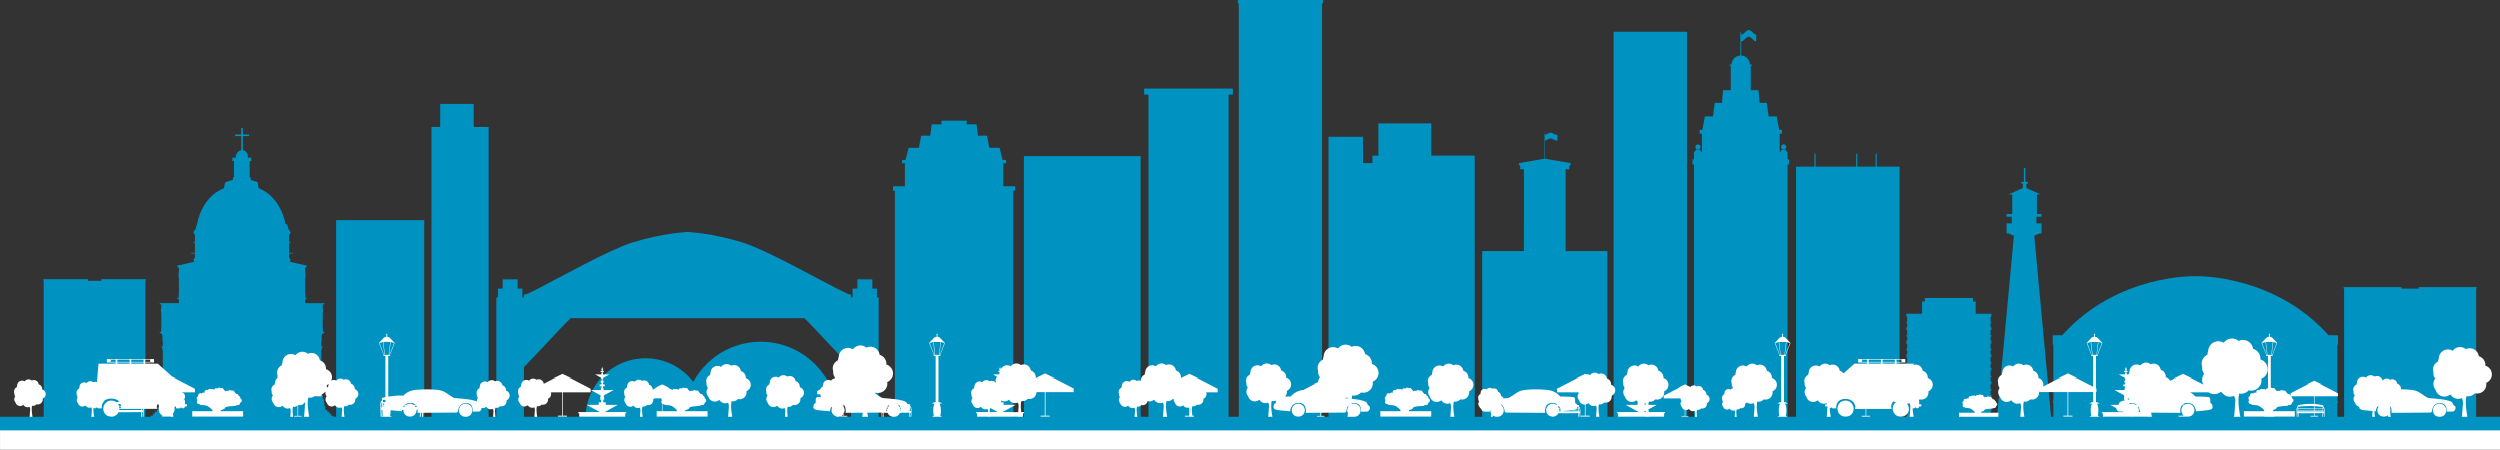 <?xml version="1.0" encoding="UTF-8" standalone="no"?><svg xmlns="http://www.w3.org/2000/svg" xmlns:xlink="http://www.w3.org/1999/xlink" fill="#000000" height="86.4" preserveAspectRatio="xMidYMid meet" version="1" viewBox="0.0 0.0 480.0 86.4" width="480" zoomAndPan="magnify"><rect x="0.0" y="0.0" width="480.0" height="86.4" fill="#333333" stroke="none"/><g><g fill="#0093c1"><g><g id="change1_3"><path d="M274.796 23.694L264.647 23.694 264.647 29.879 263.509 29.879 263.509 31.321 261.698 31.321 261.698 31.1 261.698 30.88 261.698 30.23 261.698 30.107 261.698 28.82 261.698 28.698 261.698 28.047 261.698 27.827 261.698 26.268 255.073 26.268 255.073 27.827 255.073 28.047 255.073 28.698 255.073 28.82 255.073 30.107 255.073 30.23 255.073 30.88 255.073 31.1 255.073 31.321 255.073 31.971 255.073 32.093 255.073 33.381 255.073 33.503 255.073 34.153 255.073 34.374 255.073 34.594 255.073 35.244 255.073 35.367 255.073 36.654 255.073 36.776 255.073 37.427 255.073 37.647 255.073 37.867 255.073 38.518 255.073 38.64 255.073 39.928 255.073 40.05 255.073 40.7 255.073 40.92 255.073 41.141 255.073 41.791 255.073 41.913 255.073 43.201 255.073 43.323 255.073 43.973 255.073 44.194 255.073 44.414 255.073 45.064 255.073 45.186 255.073 46.474 255.073 46.596 255.073 47.247 255.073 47.467 255.073 47.687 255.073 48.338 255.073 48.46 255.073 49.748 255.073 49.87 255.073 50.52 255.073 50.74 255.073 50.96 255.073 51.611 255.073 51.733 255.073 53.021 255.073 53.143 255.073 53.793 255.073 54.014 255.073 54.234 255.073 54.885 255.073 55.006 255.073 56.294 255.073 56.416 255.073 57.067 255.073 57.287 255.073 57.507 255.073 58.158 255.073 58.28 255.073 59.567 255.073 59.69 255.073 60.34 255.073 60.56 255.073 60.781 255.073 61.431 255.073 61.553 255.073 62.841 255.073 62.963 255.073 63.613 255.073 63.834 255.073 64.054 255.073 64.705 255.073 64.827 255.073 66.114 255.073 66.236 255.073 66.887 255.073 67.107 255.073 67.327 255.073 67.978 255.073 68.1 255.073 69.387 255.073 69.51 255.073 70.16 255.073 70.38 255.073 70.601 255.073 71.251 255.073 71.373 255.073 72.661 255.073 72.783 255.073 73.433 255.073 73.654 255.073 73.874 255.073 74.524 255.073 74.647 255.073 75.934 255.073 76.056 255.073 76.707 255.073 76.927 255.073 77.147 255.073 77.798 255.073 77.92 255.073 79.208 255.073 79.33 255.073 79.98 255.073 80.2 261.698 80.2 263.509 80.2 283.143 80.2 283.143 79.995 283.143 79.388 283.143 79.274 283.143 78.073 283.143 77.959 283.143 77.352 283.143 77.146 283.143 76.941 283.143 76.334 283.143 76.22 283.143 75.018 283.143 74.905 283.143 74.297 283.143 74.092 283.143 73.886 283.143 73.279 283.143 73.166 283.143 71.964 283.143 71.85 283.143 71.243 283.143 71.038 283.143 70.832 283.143 70.225 283.143 70.111 283.143 68.91 283.143 68.796 283.143 68.189 283.143 67.983 283.143 67.778 283.143 67.171 283.143 67.057 283.143 65.856 283.143 65.742 283.143 65.135 283.143 64.929 283.143 64.724 283.143 64.117 283.143 64.003 283.143 62.801 283.143 62.688 283.143 62.081 283.143 61.875 283.143 61.67 283.143 61.063 283.143 60.949 283.143 59.747 283.143 59.633 283.143 59.026 283.143 58.821 283.143 58.615 283.143 58.008 283.143 57.895 283.143 56.693 283.143 56.579 283.143 55.972 283.143 55.767 283.143 55.561 283.143 54.954 283.143 54.84 283.143 53.639 283.143 53.525 283.143 52.918 283.143 52.713 283.143 52.507 283.143 51.9 283.143 51.786 283.143 50.585 283.143 50.471 283.143 49.864 283.143 49.658 283.143 49.453 283.143 48.846 283.143 48.732 283.143 47.53 283.143 47.417 283.143 46.81 283.143 46.604 283.143 46.399 283.143 45.791 283.143 45.678 283.143 44.476 283.143 44.362 283.143 43.755 283.143 43.55 283.143 43.344 283.143 42.737 283.143 42.623 283.143 41.422 283.143 41.308 283.143 40.701 283.143 40.496 283.143 40.29 283.143 39.683 283.143 39.569 283.143 38.368 283.143 38.254 283.143 37.647 283.143 37.442 283.143 37.236 283.143 36.629 283.143 36.515 283.143 35.314 283.143 35.2 283.143 34.593 283.143 34.387 283.143 34.182 283.143 33.575 283.143 33.461 283.143 32.259 283.143 32.146 283.143 31.539 283.143 31.333 283.143 29.879 274.796 29.879z"/><path d="M307.202,48.203h-0.443h-0.506h-0.443h-0.506h-0.443h-0.506h-0.443h-0.506h-0.443h-0.506h-0.443h-0.506 h-0.905v-5.378H300.6v-0.327v-8.296v-1.014V32.51h0.708v-0.678h0.151v-0.239h0.113v-0.276l-4.931-0.847v-3.479 c0.42-0.09,0.798-0.478,1.185-0.395c0.42,0.09,0.797,0.478,1.184,0.395c0-0.373,0-0.745,0-1.118 c-0.387,0.083-0.765-0.305-1.184-0.395c-0.387-0.083-0.765,0.305-1.185,0.395v-0.197h-0.088v4.794l-4.931,0.847v0.276h0.113 v0.239h0.151v0.678h0.708v0.679v1.014v8.296h-0.002v0.327v5.378h-0.905h-0.506h-0.443h-0.506h-0.443h-0.506h-0.443h-0.506 h-0.443h-0.506h-0.443h-0.506h-0.443h-0.506h-0.905V80.2h0.905h0.506h0.443h0.506h0.443h0.506h0.443h0.506h0.443h0.506h0.443 h0.506h0.443h0.506h0.905h0.905h0.506h0.443h0.506h0.443h0.506h0.443h0.506h0.443h0.506h0.443h0.506h0.443h0.506h0.905h0.905 h0.506h0.443h0.506h0.443h0.506h0.443h0.506h0.443h0.506h0.443h0.506h0.443h0.506h0.905V48.203h-0.905H307.202z"/><path d="M196.592 29.973H218.997V80.2H196.592z"/><path d="M219.681 18.164L220.501 18.164 220.501 25.92 220.501 26.18 220.501 26.441 220.501 29.28 220.501 29.54 220.501 29.8 220.501 32.64 220.501 32.9 220.501 33.16 220.501 36 220.501 36.26 220.501 36.521 220.501 39.36 220.501 39.62 220.501 39.88 220.501 42.72 220.501 42.98 220.501 43.241 220.501 46.08 220.501 46.34 220.501 46.601 220.501 49.44 220.501 49.7 220.501 49.96 220.501 52.8 220.501 53.06 220.501 53.321 220.501 56.16 220.501 56.42 220.501 56.68 220.501 59.52 220.501 59.78 220.501 60.041 220.501 62.88 220.501 63.14 220.501 63.4 220.501 66.24 220.501 66.5 220.501 66.76 220.501 69.6 220.501 69.86 220.501 70.12 220.501 72.96 220.501 73.22 220.501 73.481 220.501 76.32 220.501 76.58 220.501 76.84 220.501 79.68 220.501 79.941 220.501 80.2 235.885 80.2 235.885 79.941 235.885 79.68 235.885 76.84 235.885 76.58 235.885 76.32 235.885 73.481 235.885 73.22 235.885 72.96 235.885 70.12 235.885 69.86 235.885 69.6 235.885 66.76 235.885 66.5 235.885 66.24 235.885 63.4 235.885 63.14 235.885 62.88 235.885 60.041 235.885 59.78 235.885 59.52 235.885 56.68 235.885 56.42 235.885 56.16 235.885 53.321 235.885 53.06 235.885 52.8 235.885 49.96 235.885 49.7 235.885 49.44 235.885 46.601 235.885 46.34 235.885 46.08 235.885 43.241 235.885 42.98 235.885 42.72 235.885 39.88 235.885 39.62 235.885 39.36 235.885 36.521 235.885 36.26 235.885 36 235.885 33.16 235.885 32.9 235.885 32.64 235.885 29.8 235.885 29.54 235.885 29.28 235.885 26.441 235.885 26.18 235.885 25.92 235.885 18.164 236.705 18.164 236.705 17.007 219.681 17.007z"/><path d="M343.22,29.145h-0.163v-0.218h-0.175v-0.218h-0.422h-0.422v0.218h-0.175v0.218h-0.163v-3.478h0.424 v-0.715h-0.52l-0.48-2.599h-1.551l-0.348-2.599h-1.37l-0.221-2.431h-1.485v-0.782v-3.914h0.2v-0.24h-0.351 c-0.015-0.936-0.757-1.694-1.687-1.735V7.95c0.525,0.016,0.905-0.886,1.44-0.902c0.525-0.015,0.905,0.886,1.441,0.902 c0-0.431,0-0.863,0-1.295c-0.535-0.016-0.915-0.917-1.441-0.902c-0.535,0.016-0.915,0.917-1.44,0.902V6.205h-0.16v4.447 c-0.93,0.042-1.672,0.799-1.687,1.735h-0.351v0.24h0.199v3.914v0.782h-1.484l-0.22,2.431h-1.37l-0.348,2.599h-1.55l-0.48,2.599 h-0.52v0.715h0.424v3.478h-0.163v-0.218h-0.175v-0.218h-0.422h-0.422v0.218h-0.175v0.218h-0.163v1.451h0h-0.282v0.968h0.282 v0.513v0.578v0.513v0.578v0.513v0.578v0.513v0.578v0.513v0.578v0.513v0.578v0.514v0.578v0.513v0.579v0.513v0.578v0.513v0.579 v0.513v0.579v0.513v0.578v0.513v0.578v0.513v0.579v0.513v0.579v0.513v0.579v0.513v0.578v0.513v0.578v0.513v0.578v0.513v0.578 v0.514v0.578v0.513v0.578v0.513v0.578v0.514v0.578v0.513v0.578v0.513v0.578v0.513v0.579v0.513v0.578v0.513v0.578v0.513v0.578 v0.513v0.579v0.513v0.578v0.513v0.579v0.513v0.579v0.513v0.578v0.513v0.579v0.513v0.579v0.513v0.578v0.513v0.578v0.514v0.578 v0.513v0.578v0.513v0.578v0.514v0.578v0.513v1.153V80.2h17.973v-0.024v-1.153V78.51v-0.578v-0.514V76.84v-0.513v-0.578v-0.513 v-0.578v-0.514v-0.578v-0.513v-0.578v-0.513v-0.579v-0.513v-0.579v-0.513v-0.578v-0.513v-0.579v-0.513v-0.579v-0.513v-0.578 v-0.513V64.83v-0.513v-0.578v-0.513v-0.578v-0.513v-0.578v-0.513v-0.579V59.95v-0.578v-0.513V58.28v-0.513v-0.578v-0.514v-0.578 v-0.513v-0.578v-0.513v-0.578v-0.514v-0.578v-0.513v-0.578v-0.513v-0.578v-0.513v-0.578v-0.513v-0.579v-0.513v-0.579v-0.513 V46.27v-0.513v-0.578v-0.513v-0.578v-0.513v-0.579v-0.513v-0.579V41.39v-0.578v-0.513v-0.579v-0.513v-0.578v-0.514v-0.578 v-0.513v-0.578v-0.513v-0.578v-0.513v-0.578v-0.513v-0.578v-0.513v-0.578v-0.513h0.282v-0.968h-0.282V29.145z"/><path d="M342.956,28.214c0-0.273-0.221-0.494-0.494-0.494c-0.273,0-0.494,0.221-0.494,0.494 c0,0.273,0.221,0.494,0.494,0.494C342.735,28.709,342.956,28.487,342.956,28.214z"/><path d="M326.501,28.214c0-0.273-0.222-0.494-0.495-0.494c-0.273,0-0.494,0.221-0.494,0.494 c0,0.273,0.222,0.494,0.494,0.494C326.28,28.709,326.501,28.487,326.501,28.214z"/><path d="M168.397,55.414h-0.912v-1.788h-2.873v1.788H163.7v1.696h-0.304v-0.199l0.001-0.003l-0.001-0.001v-0.346 h-0.169c-1.146-0.173-10.095-5.37-16.526-8.333l-0.015-0.019l-0.006,0.009c-1.583-0.729-3.012-1.321-4.133-1.669 c-5.837-1.812-10.549-2.014-10.549-2.014s-4.712,0.202-10.549,2.014c-1.121,0.348-2.551,0.941-4.133,1.669l-0.006-0.009 l-0.015,0.019c-6.431,2.963-15.381,8.16-16.526,8.333H100.6v0.346l-0.001,0.001l0.001,0.003v0.199h-0.304v-1.696h-0.912v-1.788 h-2.873v1.788h-0.912v1.696h-0.304v0.397v2.766v0.672V80.2h5.305v-9.721c0,0,4.254-4.408,7.048-7.451 c0.569-0.619,1.229-1.274,1.943-1.939h44.815c0.714,0.665,1.374,1.319,1.943,1.939c2.795,3.043,7.048,7.451,7.048,7.451V80.2 h5.305V60.945v-0.672v-2.766V57.11h-0.304V55.414z"/><path d="M360.329 31.993L360.329 29.498 360.114 29.498 360.114 31.993 356.605 31.993 356.605 29.498 356.39 29.498 356.39 31.993 348.584 31.993 348.584 29.498 348.37 29.498 348.37 31.993 346.006 31.993 344.838 31.993 344.838 80.2 346.006 80.2 346.364 80.2 346.579 80.2 346.937 80.2 347.152 80.2 347.51 80.2 347.725 80.2 348.083 80.2 348.297 80.2 348.656 80.2 348.87 80.2 349.228 80.2 349.443 80.2 349.802 80.2 350.016 80.2 350.374 80.2 350.589 80.2 350.948 80.2 351.163 80.2 351.52 80.2 351.735 80.2 352.094 80.2 352.308 80.2 352.667 80.2 352.881 80.2 353.239 80.2 353.454 80.2 353.812 80.2 354.027 80.2 354.385 80.2 354.599 80.2 354.958 80.2 355.173 80.2 355.531 80.2 355.745 80.2 356.103 80.2 356.319 80.2 356.677 80.2 356.891 80.2 357.249 80.2 357.464 80.2 357.823 80.2 358.037 80.2 358.395 80.2 358.61 80.2 358.968 80.2 359.183 80.2 359.541 80.2 359.756 80.2 360.114 80.2 360.329 80.2 360.687 80.2 360.902 80.2 361.259 80.2 361.475 80.2 361.833 80.2 362.048 80.2 362.406 80.2 362.62 80.2 362.978 80.2 363.194 80.2 363.552 80.2 364.719 80.2 364.719 31.993 363.552 31.993z"/><path d="M192.636 35.757L192.636 31.342 193.172 31.342 193.172 30.701 192.514 30.701 191.907 28.372 189.945 28.372 189.505 26.044 187.772 26.044 187.493 23.867 185.614 23.867 185.614 23.166 180.761 23.166 180.761 23.867 178.883 23.867 178.604 26.044 176.871 26.044 176.431 28.372 174.469 28.372 173.861 30.701 173.203 30.701 173.203 31.342 173.74 31.342 173.74 35.757 171.819 35.757 171.462 35.757 171.462 36.625 171.819 36.625 171.819 37.175 171.819 38.086 171.819 39.13 171.819 40.041 171.819 41.086 171.819 41.996 171.819 43.041 171.819 43.952 171.819 44.996 171.819 45.907 171.819 46.951 171.819 47.862 171.819 48.906 171.819 49.818 171.819 50.862 171.819 51.773 171.819 52.817 171.819 53.728 171.819 54.772 171.819 55.683 171.819 56.728 171.819 57.638 171.819 58.683 171.819 59.594 171.819 60.638 171.819 61.549 171.819 62.593 171.819 63.504 171.819 64.548 171.819 65.459 171.819 66.504 171.819 67.414 171.819 68.459 171.819 69.37 171.819 70.414 171.819 71.325 171.819 72.37 171.819 73.28 171.819 74.325 171.819 75.236 171.819 76.28 171.819 77.191 171.819 78.235 171.819 79.146 171.819 80.178 171.819 80.2 194.556 80.2 194.556 80.178 194.556 79.146 194.556 78.235 194.556 77.191 194.556 76.28 194.556 75.236 194.556 74.325 194.556 73.28 194.556 72.37 194.556 71.325 194.556 70.414 194.556 69.37 194.556 68.459 194.556 67.414 194.556 66.504 194.556 65.459 194.556 64.548 194.556 63.504 194.556 62.593 194.556 61.549 194.556 60.638 194.556 59.594 194.556 58.683 194.556 57.638 194.556 56.728 194.556 55.683 194.556 54.772 194.556 53.728 194.556 52.817 194.556 51.773 194.556 50.862 194.556 49.818 194.556 48.906 194.556 47.862 194.556 46.951 194.556 45.907 194.556 44.996 194.556 43.952 194.556 43.041 194.556 41.996 194.556 41.086 194.556 40.041 194.556 39.13 194.556 38.086 194.556 37.175 194.556 36.625 194.913 36.625 194.913 35.757 194.556 35.757z"/><path d="M90.945 19.957L84.522 19.957 84.522 24.383 82.849 24.383 82.849 80.2 84.522 80.2 85.199 80.2 87.65 80.2 90.945 80.2 93.812 80.2 93.812 24.383 90.945 24.383z"/><path d="M19.427 53.883L19.502 53.883 19.502 53.912 16.809 53.912 16.809 53.883 16.884 53.883 16.884 53.601 8.313 53.601 8.313 53.883 8.388 53.883 8.388 55.098 8.388 55.276 8.388 57.608 8.388 57.787 8.388 60.118 8.388 60.297 8.388 62.629 8.388 62.807 8.388 65.139 8.388 65.317 8.388 67.649 8.388 67.828 8.388 70.159 8.388 70.338 8.388 72.669 8.388 72.848 8.388 75.18 8.388 75.358 8.388 77.69 8.388 77.868 8.388 80.2 14.048 80.2 16.13 80.2 16.809 80.2 19.502 80.2 20.182 80.2 22.264 80.2 27.923 80.2 27.923 77.868 27.923 77.69 27.923 75.358 27.923 75.18 27.923 72.848 27.923 72.669 27.923 70.338 27.923 70.159 27.923 67.828 27.923 67.649 27.923 65.317 27.923 65.139 27.923 62.807 27.923 62.629 27.923 60.297 27.923 60.118 27.923 57.787 27.923 57.608 27.923 55.276 27.923 55.098 27.923 53.883 27.998 53.883 27.998 53.601 19.427 53.601z"/><path d="M237.67 0.635L237.847 0.635 237.847 80.2 253.835 80.2 253.835 0.635 254.012 0.635 254.012 0 237.67 0z"/><path d="M448.896,64.375h-1.8c-10.597-11.832-25.582-11.35-25.582-11.35s-14.985-0.482-25.582,11.35h-1.8v0.499 h-0.091v0.075h0.037v0.075h0.054v0.499v0.075v0.075v0.499h0.118v10.794h-0.084v0.225h0.048v0.073h-0.048v0.162h0.083v0.193v0.1 v0.32v0.1v0.32v0.1v0.32v0.1v0.237v0.156v0.83h1.498v-0.83v-0.156v-0.237v-0.1v-0.32v-0.1v-0.32v-0.1v-0.32v-0.1v-0.193h0v0.665 v0.173V80.2h0.854h0.173h1.468h0.172h1.468h0.173h0.854h0h1.498h1.115h1.498h0h0.854h0.173h1.468h0.173h1.468h0.173h0.854h0 h1.498h1.115h1.498h0h0.854h0.173h1.468h0.173h1.468h0.173h0.854h0h1.498h1.115h1.498h0h0.855h0.172h1.468h0.173h1.468h0.173 h0.854h0h1.498h1.115h1.498h0h0.855h0.173h1.468h0.173h1.468h0.172h0.854h0h1.498h1.115h0.001h1.498v-0.83v-0.156v-0.237v-0.1 v-0.32v-0.1v-0.32v-0.1v-0.32v-0.1v-0.193h0v0.665v0.173V80.2h0.854h0.173h1.468h0.172h1.468h0.173h0.854h0h1.498v-0.83v-0.156 v-0.237v-0.1v-0.32v-0.1v-0.32v-0.1v-0.32v-0.1v-0.193h0.083v-0.162h-0.048V77.19h0.048v-0.225h-0.083V66.171h0.118v-0.499 v-0.075v-0.075v-0.499h0.054v-0.075h0.037v-0.075h-0.091V64.375z"/><path d="M64.533 42.272H81.452V80.2H64.533z"/><path d="M390.576 45.26L391.558 44.825 391.982 44.825 391.982 42.886 390.993 42.886 390.993 41.611 391.982 41.611 391.982 41.107 391.093 41.107 391.093 40.21 391.093 40.011 391.093 38.869 391.093 38.67 391.093 37.521 391.093 37.322 391.802 37.322 389.064 36.105 389.064 35.25 389.37 35.25 389.37 34.918 388.863 34.918 388.863 32.236 388.588 32.236 388.588 34.918 388.082 34.918 388.082 35.25 388.387 35.25 388.387 36.105 385.649 37.322 386.359 37.322 386.359 37.521 386.359 38.67 386.359 38.869 386.359 40.011 386.359 40.21 386.359 41.107 385.263 41.107 385.263 41.611 386.253 41.611 386.253 42.886 385.263 42.886 385.263 44.825 385.685 44.825 386.667 45.26 386.707 44.825 386.711 44.825 383.417 80.2 388.623 80.2 393.828 80.2 390.535 44.825z"/><path d="M379.332 57.89L378.801 57.89 378.801 57.211 369.565 57.211 369.565 57.89 369.035 57.89 369.035 60.24 366.02 60.24 366.02 60.793 366.179 60.793 366.179 60.952 366.179 61.756 366.02 61.756 366.02 62.032 366.179 62.032 366.179 62.836 366.02 62.836 366.02 63.388 366.179 63.388 366.179 63.547 366.179 64.351 366.02 64.351 366.02 64.627 366.179 64.627 366.179 65.431 366.02 65.431 366.02 65.983 366.179 65.983 366.179 66.143 366.179 66.947 366.02 66.947 366.02 67.223 366.179 67.223 366.179 68.027 366.02 68.027 366.02 68.579 366.179 68.579 366.179 68.738 366.179 69.542 366.02 69.542 366.02 69.818 366.179 69.818 366.179 70.622 366.02 70.622 366.02 71.175 366.179 71.175 366.179 71.334 366.179 72.138 366.02 72.138 366.02 72.414 366.179 72.414 366.179 73.218 366.02 73.218 366.02 73.77 366.179 73.77 366.179 73.929 366.179 74.733 366.02 74.733 366.02 75.009 366.179 75.009 366.179 75.813 366.02 75.813 366.02 76.365 366.179 76.365 366.179 76.525 366.179 77.329 366.02 77.329 366.02 77.605 366.179 77.605 366.179 78.409 366.02 78.409 366.02 78.961 366.179 78.961 366.179 79.12 366.179 79.924 366.02 79.924 366.02 80.2 382.346 80.2 382.346 79.924 382.187 79.924 382.187 79.12 382.187 78.961 382.346 78.961 382.346 78.409 382.187 78.409 382.187 77.605 382.346 77.605 382.346 77.329 382.187 77.329 382.187 76.525 382.187 76.365 382.346 76.365 382.346 75.813 382.187 75.813 382.187 75.009 382.346 75.009 382.346 74.733 382.187 74.733 382.187 73.929 382.187 73.77 382.346 73.77 382.346 73.218 382.187 73.218 382.187 72.414 382.346 72.414 382.346 72.138 382.187 72.138 382.187 71.334 382.187 71.175 382.346 71.175 382.346 70.622 382.187 70.622 382.187 69.818 382.346 69.818 382.346 69.542 382.187 69.542 382.187 68.738 382.187 68.579 382.346 68.579 382.346 68.027 382.187 68.027 382.187 67.223 382.346 67.223 382.346 66.947 382.187 66.947 382.187 66.143 382.187 65.983 382.346 65.983 382.346 65.431 382.187 65.431 382.187 64.627 382.346 64.627 382.346 64.351 382.187 64.351 382.187 63.547 382.187 63.388 382.346 63.388 382.346 62.836 382.187 62.836 382.187 62.032 382.346 62.032 382.346 61.756 382.187 61.756 382.187 60.952 382.187 60.793 382.346 60.793 382.346 60.24 379.332 60.24z"/><path d="M464.396 55.121L464.396 55.387 464.493 55.387 464.493 55.414 460.999 55.414 460.999 55.387 461.096 55.387 461.096 55.121 449.973 55.121 449.973 55.387 450.07 55.387 450.07 56.532 450.07 56.701 450.07 58.899 450.07 59.067 450.07 61.266 450.07 61.434 450.07 63.633 450.07 63.801 450.07 65.999 450.07 66.168 450.07 68.366 450.07 68.535 450.07 70.733 450.07 70.901 450.07 73.1 450.07 73.268 450.07 75.467 450.07 75.635 450.07 77.833 450.07 78.002 450.07 80.2 457.415 80.2 460.117 80.2 460.999 80.2 464.493 80.2 465.375 80.2 468.077 80.2 475.422 80.2 475.422 78.002 475.422 77.833 475.422 75.635 475.422 75.467 475.422 73.268 475.422 73.1 475.422 70.901 475.422 70.733 475.422 68.535 475.422 68.366 475.422 66.168 475.422 65.999 475.422 63.801 475.422 63.633 475.422 61.434 475.422 61.266 475.422 59.067 475.422 58.899 475.422 56.701 475.422 56.532 475.422 55.387 475.519 55.387 475.519 55.121z"/><path d="M63.592,79.452h-0.358v-0.374H62.83v-0.374h-0.371v-0.691H62.28v-0.649h0.045v-0.046h-0.127v-0.649 h-0.224v-0.671h-0.121v-0.109V75.67h-0.204v-0.128h0.054v-0.375h-0.054v-0.128h0.054v-0.375h-0.054v-0.128h0.054V74.16h-0.054 v-0.128h0.054v-0.375h-0.054v-0.128h0.054v-0.375h-0.054v-0.128h0.054V72.65h-0.054v-0.128h0.054v-0.375h-0.054v-0.128h0.054 v-0.375h-0.054v-0.128h0.054V71.14h-0.054v-0.128h0.054v-0.375h-0.054v-0.128h0.054v-0.376h-0.054v-0.128h0.054V69.63h-0.054 v-0.128h0.054v-0.375h-0.054v-0.128h0.054v-0.375h-0.054v-0.128h0.054V68.12h-0.054v-0.128h0.054v-0.375h-0.054v-0.128h0.054 v-0.375h0.085v-0.375h0.121v-0.072h0.08v-0.132h-0.34v-0.128h0.054V66.03h-0.054v-0.128h0.054v-0.375h0.049v-0.944h0.036v-0.375 h0.121v-0.073h0.08v-0.132h0.132v-0.061h0.102v-0.148h0.116v-0.061h-0.337v-0.571v-0.05h-0.039v-0.19h0.014v-0.05h-0.014v-2.708 h0.014v-0.05h0.022v-0.237h0.018v-0.05h0.027v-0.315h0.034v-0.05h-0.078V59.38v-0.061h-0.036v-0.148h0.08v-0.061h-0.08v-0.627 h0.158v-0.061h0.102v-0.148h0.116v-0.061h-3.751v-0.04h0.08v-0.064h-0.08v-0.659h0.158v-0.064h0.102v-0.156h0.117v-0.064h-0.338 v-0.6v-0.053h-0.039v-0.2h0.014v-0.052h-0.014v-2.846h0.014v-0.052h0.022v-0.249h0.018v-0.052h0.027v-0.331h0.034v-0.052h-0.078 V52.59h-0.036v-0.211h0.08v-0.087h-0.08v-0.892h0.158v-0.087h0.102v-0.211h0.117v-0.087l-3.342-0.749l0.187-0.334l-0.3-0.535 v-0.729h0.743v-0.114H55.51v-1.789h0.007v-0.082h-0.001l0.3-0.139l-0.3-0.138H55.51v-0.752v-0.317v-0.171l0.3-0.536l-0.3-0.536 h-0.095l-0.281-1.033h-0.32c-0.031-0.218-0.799-5.201-5.195-6.945h0.038l-0.189-1.124c0,0-0.47-0.239-1.326-0.413v-0.513h-0.189 v-0.112h-0.016v-3.024h0.302v-0.651h-0.663v-0.628h-0.042c-0.102-0.432-0.465-0.749-0.911-0.814v-2.706H47.8v-0.306h-1.177 v-1.245h-0.306v1.245h-1.177v0.306h1.177v2.706c-0.446,0.065-0.809,0.382-0.912,0.814h-0.121v0.628h-0.663v0.651h0.301v3.024 v0.112h-0.204v0.493c-0.97,0.195-1.503,0.501-1.503,0.501l-0.223,1.055h0.038c-4.396,1.744-5.164,6.727-5.195,6.945h-0.032 l-0.28,1.033h-0.096l-0.298,0.536l0.298,0.536v0.171v0.317v0.752H37.42l-0.297,0.138l0.297,0.139h0.001v0.082h0.005v1.789 h-0.741v0.114h0.741v0.729l-0.298,0.535l0.185,0.334l-3.341,0.749v0.087h0.116v0.211h0.102v0.087h0.158v0.892h-0.08v0.087h0.08 v0.211h-0.036v0.087h-0.078v0.052h0.034v0.331h0.027v0.052h0.018v0.249h0.022v0.052h0.014v2.846h-0.014v0.052h0.014v0.2h-0.039 v0.053v0.6h-0.338v0.064h0.116v0.156h0.102v0.064h0.158v0.659h-0.08v0.064h0.08v0.04h-3.751v0.061h0.116v0.148h0.102v0.061 h0.158v0.627h-0.08v0.061h0.08v0.148H30.94v0.061h0v0.082h-0.078v0.05h0.034v0.315h0.027v0.05h0.018v0.237h0.021v0.05h0.014 v2.708h-0.014v0.05h0.014v0.19h-0.039v0.05v0.571h-0.337v0.061h0.116v0.148h0.102v0.061h0.132v0.132h0.081v0.073h0.121v0.375 h0.036v0.944h0.049v0.375h0.054v0.128h-0.054v0.375h0.054v0.128h-0.34v0.132h0.081v0.072h0.121v0.375h0.085v0.375h0.054v0.128 h-0.054v0.375h0.054v0.128h-0.054v0.375h0.054v0.128h-0.054v0.375h0.054v0.128h-0.054v0.375h0.054v0.128h-0.054v0.375h0.054 v0.128h-0.054v0.376h0.054v0.128h-0.054v0.375h0.054v0.128h-0.054v0.375h0.054v0.128h-0.054v0.375h0.054v0.128h-0.054v0.375 h0.054v0.128h-0.054v0.375h0.054v0.128h-0.054v0.375h0.054v0.128h-0.054v0.375h0.054v0.128h-0.054v0.376h0.054v0.128h-0.054 v0.375h0.054v0.128h-0.054v0.375h0.054v0.128h-0.204v0.219v0.109h-0.121v0.671h-0.224v0.649h-0.128v0.046h0.045v0.649H30.48 v0.691h-0.371v0.374h-0.403v0.374h-0.358v0.374h-0.422V80.2h35.089v-0.374h-0.422V79.452z"/></g><g id="change1_4"><path d="M309.808 6.096H323.902V80.2H309.808z"/></g><g id="change1_1"><path d="M460.428,70.704c-0.036,0.034-0.074,0.067-0.101,0.107C460.355,70.773,460.389,70.738,460.428,70.704z"/><path d="M462.619,74.185c1.098-0.086,1.854,0.541,2.04,0.714c0.006-0.924-0.029-1.971-0.149-2.986 c-0.124-0.488-0.499-1.275-1.63-1.575c-0.738-0.131-1.964-0.067-2.453,0.366c0.402-0.389,1.309-0.466,1.807-0.476 c-1.979-0.239-2.346-0.94-2.199-1.827c0.067,0.625,0,1.406,1.919,1.674c1.362,0.19,2.059,0.515,2.398,0.815 c-0.18-0.94-0.453-1.799-0.865-2.437c-1.227-2.164-3.837-1.897-4.328-1.763c0.648-0.268,3.414-0.335,4.64,1.829 c0.498,0.876,0.817,1.765,1.023,2.589c0.085-0.51,0.261-1.056,0.601-1.551c0.685-1.001,1.739-1.489,2.392-1.656 c-0.903,0.368-2.727,1.036-2.71,3.831c0.002,0.384,0.005,0.739,0.009,1.065c0.055,0.539,0.068,1.006,0.068,1.367 c0,0.018,0,0.037,0,0.055c0.431-0.892,1.131-1.84,2.234-2.543c0.07-0.055,0.145-0.118,0.226-0.189 c0.187-0.165,0.299-0.501,0.374-0.821c0.152-0.648,0.128-1.483-0.167-1.773c0.402,0.305,0.409,1.943,0.039,2.511 c0.77-0.399,1.706-0.683,2.846-0.774c-3.046,0.401-4.41,2.092-5.151,3.735c-0.742,1.643,0.142,5.714,0.142,5.714 s-0.822,0-1.492,0c0.145-0.147,0.203-2.224,0.334-3.683c0.009-0.557-0.163-1.972-2.152-2.009 c-2.476-0.044-3.225-1.17-3.982-1.461C459.028,73.114,460.518,74.35,462.619,74.185z"/><path d="M456.981,68.826c0-0.948,0.562-1.759,1.37-2.133c-0.094-0.254-0.152-0.524-0.152-0.811 c0-1.301,1.054-2.355,2.355-2.355c0.365,0,0.705,0.09,1.013,0.237c0.414-0.681,1.155-1.141,2.008-1.141 c0.493,0,0.95,0.153,1.326,0.41c0.351-0.206,0.752-0.331,1.187-0.331c1.111,0,2.038,0.773,2.285,1.81 c1.089,0.206,1.914,1.161,1.914,2.311c0,0.022-0.006,0.042-0.006,0.066c0.977,0.286,1.695,1.179,1.695,2.248 c0,0.981-0.601,1.819-1.452,2.175c0.02,0.123,0.039,0.248,0.039,0.377c0,1.301-1.055,2.355-2.355,2.355 c-0.198,0-0.388-0.031-0.572-0.079c-0.431,0.48-1.049,0.786-1.744,0.786c-0.278,0-0.539-0.057-0.785-0.144 c-0.432,0.493-1.057,0.812-1.767,0.812c-0.86,0-1.604-0.468-2.016-1.156c-0.411,0.348-0.935,0.567-1.517,0.567 c-1.301,0-2.355-1.054-2.355-2.355c0-0.64,0.258-1.218,0.67-1.641C457.44,70.421,456.981,69.679,456.981,68.826z"/><path d="M456.877,67.679c0.092-0.944,0.729-1.698,1.568-1.993c-0.069-0.261-0.1-0.537-0.074-0.822 c0.125-1.293,1.275-2.243,2.569-2.118c0.363,0.035,0.695,0.156,0.987,0.333c0.476-0.638,1.258-1.025,2.109-0.944 c0.489,0.047,0.929,0.243,1.28,0.535c0.367-0.171,0.781-0.258,1.213-0.215c1.107,0.105,1.956,0.964,2.102,2.02 c1.064,0.309,1.793,1.339,1.684,2.484c-0.003,0.022-0.011,0.042-0.012,0.064c0.944,0.379,1.572,1.336,1.47,2.401 c-0.094,0.977-0.769,1.753-1.652,2.026c0.009,0.125,0.015,0.25,0.002,0.379c-0.124,1.294-1.275,2.243-2.57,2.12 c-0.198-0.02-0.384-0.07-0.562-0.135c-0.475,0.436-1.119,0.683-1.811,0.615c-0.276-0.026-0.531-0.107-0.768-0.217 c-0.477,0.449-1.129,0.707-1.835,0.638c-0.857-0.083-1.554-0.618-1.897-1.343c-0.442,0.307-0.984,0.475-1.564,0.42 c-1.295-0.125-2.243-1.275-2.119-2.57c0.062-0.637,0.372-1.187,0.824-1.569C457.183,69.311,456.796,68.529,456.877,67.679z"/></g></g><g id="change1_2"><path d="M160.808,80.071c-0.074-3.878-1.641-7.512-4.411-10.234c-2.774-2.725-6.443-4.225-10.332-4.225 c-3.889,0-7.558,1.501-10.332,4.225c-1.058,1.039-1.937,2.213-2.628,3.482c-0.329-0.429-0.679-0.844-1.071-1.23 c-2.171-2.132-5.043-3.307-8.086-3.307c-3.044,0-5.915,1.175-8.086,3.307c-2.168,2.13-3.394,4.974-3.452,8.01l-0.002,0.101h18.912 h4.168h25.321L160.808,80.071z"/></g></g><g id="change2_2"><path d="M0.005 82.502H480V86.362H0.005z" fill="#ffffff"/></g><g fill="#ffffff" id="change2_1"><path d="M342.828,64.86c0,0-0.202-0.174-0.492-0.203c-0.002-0.066-0.009-0.261-0.009-0.336 c0-0.081,0.025-0.086,0.076-0.131c-0.105,0-0.147-0.198-0.147-0.198s-0.042,0.198-0.147,0.198c0.049,0.045,0.076,0.05,0.076,0.131 c0,0.076-0.007,0.272-0.009,0.337c-0.289,0.029-0.5,0.201-0.5,0.201l-0.926,0.984l0.917,2.348h-0.044v0.145h0.365v8.89 c-0.003,0.003-0.008,0.005-0.011,0.008h-0.367v0.086h-0.124v0.085h-0.177v0.091h0.471c-0.452,0.814-0.166,2.321-0.166,2.321 h-0.005v0.084h-0.124v0.085h-0.177v0.091h1.897v-0.091h-0.177v-0.085h-0.124v-0.084l0.002,0c0,0,0.278-1.506-0.177-2.321h0.476 v-0.091h-0.177V77.32h-0.124v-0.086h-0.372c-0.002-0.001-0.004-0.002-0.005-0.004v-8.894h0.364v-0.145h-0.045l0.918-2.343 L342.828,64.86z M343.663,65.855l-0.875,2.285h-0.092l0.309-2.482L343.663,65.855z M342.917,65.648l-0.291,2.492h-0.737 l-0.286-2.482L342.917,65.648z M341.519,65.667l0.296,2.474l-0.099,0.001l-0.864-2.288L341.519,65.667z"/><path d="M402.923,77.32h-0.124v-0.086h-0.372c-0.002-0.001-0.004-0.002-0.005-0.004v-1.947h0.096v-0.69 l-0.096-0.049v-6.209h0.364v-0.145h-0.045l0.918-2.343l-0.935-0.99c0,0-0.202-0.174-0.492-0.203 c-0.002-0.066-0.009-0.261-0.009-0.336c0-0.081,0.025-0.086,0.076-0.131c-0.105,0-0.147-0.198-0.147-0.198 s-0.042,0.198-0.147,0.198c0.049,0.045,0.075,0.05,0.075,0.131c0,0.076-0.007,0.272-0.009,0.337c-0.289,0.029-0.5,0.201-0.5,0.201 l-0.926,0.984l0.917,2.348h-0.044v0.145h0.364v5.931l-3.161-1.628h-0.216l-0.171-0.082h0.225h0.272l-1.79-0.864l-1.79,0.864h0.498 l-0.171,0.082h-0.215l-3.079,1.586c0.029-0.111,0.053-0.226,0.053-0.346c0-0.613-0.408-1.123-0.965-1.295 c0.047-0.649-0.367-1.231-0.973-1.407c-0.084-0.612-0.576-1.11-1.217-1.171c-0.251-0.025-0.49,0.026-0.702,0.125 c-0.204-0.169-0.459-0.283-0.742-0.31c-0.493-0.047-0.946,0.177-1.222,0.547c-0.17-0.102-0.361-0.173-0.572-0.193 c-0.75-0.073-1.417,0.477-1.489,1.227c-0.002,0.022,0.007,0.042,0.006,0.065c-0.062,0.148-0.091,0.312-0.097,0.481 c-0.415,0.2-0.727,0.592-0.774,1.085c-0.019,0.197,0.016,0.383,0.076,0.558c-0.003,0.036-0.016,0.07-0.016,0.107 c0,0.307,0.111,0.582,0.283,0.809c-0.14,0.19-0.249,0.405-0.274,0.658c-0.037,0.391,0.099,0.753,0.34,1.026 c0.167,0.566,0.669,0.986,1.288,0.986c0.329,0,0.624-0.124,0.86-0.317c0.032,0.028,0.059,0.059,0.093,0.084 c0.247,0.343,0.639,0.575,1.094,0.575c0.19,0,0.369-0.043,0.532-0.114c0.159,0.244,0.184,0.521,0.181,0.679 c-0.076,0.845-0.11,2.049-0.194,2.134c0.388,0,0.864,0,0.864,0s-0.447-2.093-0.134-3.128c0.076,0.015,0.148,0.042,0.229,0.042 c0.402,0,0.761-0.177,1.011-0.455c0.106,0.027,0.216,0.046,0.331,0.046c0.754,0,1.365-0.611,1.365-1.365 c0-0.075-0.011-0.147-0.022-0.218c0.025-0.011,0.045-0.03,0.07-0.042v0.187h5.409v4.528h-0.81v0.206h1.755v-0.206h-0.811v-4.528 h4.332h0.442v1.942c-0.003,0.003-0.008,0.005-0.011,0.008h-0.367v0.086h-0.124v0.085h-0.177v0.091h0.471 c-0.452,0.814-0.166,2.321-0.166,2.321h-0.005v0.084h-0.124v0.085h-0.177v0.091h1.897v-0.091h-0.177v-0.085h-0.124v-0.084l0.002,0 c0,0,0.278-1.506-0.177-2.321h0.476v-0.091h-0.177V77.32z M403.559,65.855l-0.875,2.285h-0.092l0.309-2.482L403.559,65.855z M402.813,65.648l-0.291,2.492h-0.737l-0.286-2.482L402.813,65.648z M401.415,65.667l0.295,2.474l-0.099,0.001l-0.864-2.288 L401.415,65.667z"/><path d="M303.181,78.122c0.008-0.27,0-0.317,0-0.317l-0.103-0.003c0,0-0.102-0.029-0.278-0.067 c-0.079-0.268-0.305-0.29-0.342-0.309c-0.037-0.03-0.039-0.338-0.039-0.55c0-0.051,0.001-0.104,0.002-0.148 c0.005-0.261-0.133-0.421-0.256-0.48c-0.341-0.101-2.593-0.117-2.593-0.117c-0.987-1.088-1.92-1.243-3.083-1.317 c-1.163-0.075-2.331-0.091-3.628,0.042c-1.296,0.134-1.803,0.683-2.464,1.105c-0.662,0.421-0.608,0.4-0.853,0.459 c-0.093,0.022-0.427,0.047-0.862,0.082c-0.079-0.231-0.267-0.411-0.502-0.484c0.026-0.367-0.207-0.693-0.548-0.793 c-0.048-0.344-0.325-0.625-0.687-0.66c-0.141-0.013-0.276,0.015-0.396,0.07c-0.115-0.095-0.258-0.159-0.419-0.174 c-0.278-0.027-0.533,0.099-0.688,0.307c-0.096-0.058-0.203-0.097-0.322-0.108c-0.423-0.042-0.798,0.269-0.839,0.691 c-0.001,0.012,0.004,0.023,0.003,0.036c-0.035,0.084-0.052,0.176-0.055,0.272c-0.234,0.113-0.409,0.334-0.436,0.611 c-0.01,0.1,0.021,0.191,0.048,0.282c-0.004,0.031-0.014,0.06-0.014,0.092c0,0.173,0.07,0.32,0.167,0.448 c-0.082,0.109-0.147,0.233-0.161,0.38c-0.021,0.221,0.056,0.425,0.191,0.579c0.057,0.194,0.183,0.35,0.356,0.447 c0.069,0.23,0.259,0.486,0.464,0.514c0.272,0.037,1.227,0.021,1.227,0.021s-0.012-0.11-0.007-0.271 c0.03-0.007,0.061-0.01,0.089-0.02c0,0.014-0.008,0.026-0.008,0.04c0,0.204,0.058,0.391,0.142,0.562 c-0.031,0.441-0.052,0.934-0.092,0.975c0.219,0,0.487,0,0.487,0s-0.054-0.255-0.095-0.582c0.227,0.201,0.518,0.333,0.845,0.333 c0.711,0,1.287-0.576,1.287-1.287c0-0.409-0.203-0.758-0.501-0.994c0.013-0.046,0.024-0.092,0.029-0.141 c0.6,0.436,0.634,1.252,0.634,1.252v0.096l0.245,0.219l7.548,0.053c0,0-0.326-1.883,1.307-1.915c0.455-0.009,0.78,0.119,1.025,0.3 c-0.094,0.015-0.176,0.031-0.253,0.046c-0.189-0.114-0.398-0.196-0.635-0.196c-0.695,0-1.259,0.564-1.259,1.259 c0,0.663,0.518,1.192,1.168,1.241c0.011,0.306,0.021,0.539,0.021,0.539h0.129l-0.021-0.528c0.042-0.001,0.078-0.019,0.118-0.024 l0.01,0.294h0.111l-0.008-0.317c0.365-0.082,0.667-0.308,0.836-0.631l2.671-0.007l1.116-0.017l-0.039,0.93h0.118l0.036-0.922h0.17 l-0.055,1.192l0.139,0.007l0.043-1.196C303.423,79.321,303.522,78.201,303.181,78.122z M299.366,78.695 c-0.005-0.084-0.028-0.162-0.049-0.241h0.263c0.03,0.088,0.05,0.168,0.066,0.241L299.366,78.695z M299.296,78.351 c-0.044-0.127-0.112-0.237-0.192-0.341c0.075-0.005,0.154-0.01,0.234-0.016c0.083,0.119,0.149,0.239,0.197,0.358L299.296,78.351z M299.372,78.795l0.294,0c0.016,0.098,0.023,0.169,0.024,0.174l-0.352,0C299.347,78.91,299.37,78.857,299.372,78.795z M303.038,78.966l-3.309,0.003c0.146-0.016,0.734-0.077,1.831-0.175l1.483-0.001L303.038,78.966z M303.043,78.696l-0.79,0 c0.265-0.062,0.422-0.145,0.508-0.242h0.288L303.043,78.696z M303.049,78.361l-0.223-0.001c0.04-0.087,0.047-0.179,0.038-0.274 c0.121,0.014,0.198,0.024,0.198,0.024L303.049,78.361z M303.302,79.032l-0.166-0.067l0.027-0.666 C303.343,78.341,303.302,79.032,303.302,79.032z"/><path d="M180.486,64.86c0,0-0.202-0.174-0.492-0.203c-0.002-0.066-0.009-0.261-0.009-0.336 c0-0.081,0.025-0.086,0.076-0.131c-0.105,0-0.147-0.198-0.147-0.198s-0.042,0.198-0.147,0.198c0.049,0.045,0.075,0.05,0.075,0.131 c0,0.076-0.007,0.272-0.009,0.337c-0.288,0.029-0.5,0.201-0.5,0.201l-0.926,0.984l0.917,2.348h-0.044v0.145h0.364v8.89 c-0.003,0.003-0.008,0.005-0.011,0.008h-0.367v0.086h-0.124v0.085h-0.177v0.091h0.472c-0.452,0.814-0.166,2.321-0.166,2.321 h-0.005v0.084h-0.124v0.085h-0.177v0.091h1.897v-0.091h-0.177v-0.085h-0.124v-0.084l0.002,0c0,0,0.278-1.506-0.177-2.321h0.476 v-0.091h-0.177V77.32h-0.124v-0.086h-0.372c-0.002-0.001-0.004-0.002-0.005-0.004v-8.894h0.365v-0.145h-0.045l0.918-2.343 L180.486,64.86z M181.321,65.855l-0.875,2.285h-0.092l0.309-2.482L181.321,65.855z M180.575,65.648l-0.291,2.492h-0.736 l-0.286-2.482L180.575,65.648z M179.177,65.667l0.295,2.474l-0.099,0.001l-0.864-2.288L179.177,65.667z"/><path d="M174.748,77.974c0.009-0.286,0-0.336,0-0.336l-0.11-0.004c0,0-0.165-0.047-0.457-0.104 c-0.051-0.088-0.101-0.157-0.118-0.217c-0.033-0.112-0.299-0.309-1.344-0.533c-1.046-0.224-2.977-0.305-3.223-0.363 c-0.245-0.059-0.191-0.037-0.853-0.459c-0.219-0.14-0.423-0.293-0.643-0.441c0.045-0.041,0.093-0.077,0.134-0.122 c0.141,0.037,0.286,0.061,0.439,0.061c0.996,0,1.804-0.808,1.804-1.804c0-0.098-0.014-0.194-0.03-0.289 c0.652-0.272,1.112-0.915,1.112-1.666c0-0.808-0.538-1.481-1.272-1.709c0.063-0.86-0.488-1.629-1.29-1.862 c-0.112-0.809-0.762-1.467-1.61-1.548c-0.331-0.032-0.647,0.034-0.929,0.165c-0.269-0.224-0.606-0.374-0.981-0.41 c-0.652-0.062-1.251,0.234-1.616,0.723c-0.224-0.135-0.478-0.228-0.756-0.255c-0.992-0.096-1.873,0.631-1.969,1.622 c-0.003,0.036,0.001,0.07,0,0.106c-0.077,0.192-0.121,0.401-0.127,0.619c-0.546,0.265-0.954,0.783-1.018,1.432 c-0.025,0.26,0.021,0.506,0.1,0.738c-0.004,0.048-0.021,0.091-0.021,0.14c0,0.397,0.141,0.754,0.359,1.05 c-0.046,0.062-0.09,0.125-0.128,0.193c-0.268,0.036-0.506,0.178-0.663,0.389c-0.124-0.075-0.263-0.125-0.417-0.139 c-0.546-0.054-1.031,0.347-1.084,0.893c-0.001,0.016,0.005,0.029,0.004,0.045c-0.046,0.109-0.067,0.229-0.071,0.353 c-0.23,0.111-0.414,0.302-0.504,0.549l-0.565,0.291v0.627h0.575c0.03,0.148,0.093,0.281,0.18,0.397 c-0.018,0.025-0.042,0.045-0.059,0.072c-0.337,0.017-0.622,0.039-0.725,0.07c-0.123,0.059-0.261,0.219-0.256,0.48 c0.001,0.045,0.001,0.097,0.002,0.148c0,0.212-0.002,0.521-0.039,0.55c-0.042,0.022-0.336,0.027-0.373,0.411 c-0.037,0.384-0.272,0.822,1.12,0.944c1.392,0.123,2.022,0.192,2.022,0.192s0.021-0.424,0.252-0.838 c0.058,0.038,0.121,0.067,0.186,0.092c-0.077,0.163-0.128,0.34-0.128,0.532c0,0.571,0.387,1.033,0.907,1.188 c-0.015,0.173-0.032,0.297-0.053,0.318c0.283,0,0.63,0,0.63,0s-0.021-0.098-0.047-0.247h1.591v-0.188h-0.738v-0.389 c0.132-0.199,0.228-0.425,0.228-0.682c0-0.257-0.096-0.483-0.228-0.682v-0.392c0.006,0.001,0.013,0.001,0.019,0.003 c0.569,0.549,0.395,1.578,0.395,1.578l3.283-0.023c-0.033,0.449-0.069,0.786-0.117,0.835c0.513,0,1.143,0,1.143,0 s-0.074-0.342-0.152-0.841l2.735-0.019c0.016,0.615,0.046,1.321,0.046,1.321h0.136l-0.051-1.279l0.131-0.002l0.033,1.008h0.117 l-0.027-1.003l0.774-0.002c0.19,0.473,0.65,0.808,1.191,0.808c0.543,0,1.003-0.339,1.192-0.815l0.582-0.002l1.185-0.017 l-0.042,0.987h0.126l0.038-0.979h0.181l-0.059,1.265l0.147,0.008l0.046-1.269C175.005,79.247,175.11,78.058,174.748,77.974z M174.617,78.036c-0.015-0.029-0.031-0.057-0.052-0.082c0.032,0.004,0.055,0.007,0.055,0.007L174.617,78.036z M172.389,77.783 c0.086,0.002,0.171,0.004,0.26,0.008c0.109,0.134,0.193,0.28,0.241,0.433l-0.132,0C172.67,78.046,172.542,77.903,172.389,77.783z M170.573,77.844c0.059-0.004,0.12-0.008,0.182-0.012c-0.121,0.108-0.217,0.237-0.29,0.384l-0.127,0 C170.396,78.089,170.47,77.963,170.573,77.844z M170.292,78.327h0.121c-0.03,0.08-0.038,0.169-0.052,0.255l-0.15,0 C170.23,78.504,170.257,78.419,170.292,78.327z M172.804,78.327h0.109c0.022,0.09,0.04,0.174,0.049,0.256h-0.105 C172.842,78.496,172.835,78.407,172.804,78.327z M161.83,79.831h-0.287c0.104-0.06,0.205-0.122,0.287-0.208V79.831z M161.755,77.831c0.026-0.018,0.051-0.036,0.075-0.055v0.121C161.806,77.872,161.78,77.854,161.755,77.831z M170.161,78.873 c0.001-0.025,0.007-0.087,0.025-0.184l0.153,0c-0.002,0.032-0.019,0.059-0.019,0.092c0,0.033,0.016,0.06,0.019,0.092 L170.161,78.873z M172.877,78.687l0.093,0c0.005,0.072,0.007,0.131,0.006,0.184l-0.099,0c0.002-0.031,0.018-0.058,0.018-0.09 C172.896,78.748,172.88,78.72,172.877,78.687z M174.597,78.87l-0.164,0c0.054-0.054,0.102-0.114,0.142-0.184h0.027L174.597,78.87z M174.876,78.94l-0.176-0.071l0.029-0.706C174.92,78.207,174.876,78.94,174.876,78.94z"/><path d="M281.93,72.584c0.047-0.65-0.367-1.231-0.973-1.407c-0.084-0.612-0.575-1.11-1.217-1.171 c-0.25-0.025-0.49,0.026-0.703,0.125c-0.204-0.169-0.459-0.283-0.742-0.31c-0.493-0.047-0.946,0.177-1.222,0.547 c-0.17-0.102-0.361-0.173-0.572-0.193c-0.75-0.073-1.416,0.477-1.489,1.227c-0.002,0.022,0.007,0.042,0.006,0.064 c-0.062,0.148-0.092,0.312-0.097,0.481c-0.415,0.2-0.726,0.592-0.774,1.085c-0.019,0.197,0.016,0.383,0.076,0.558 c-0.003,0.036-0.016,0.069-0.016,0.106c0,0.307,0.111,0.582,0.283,0.809c-0.14,0.19-0.249,0.405-0.273,0.658 c-0.038,0.391,0.099,0.753,0.339,1.026c0.167,0.566,0.669,0.986,1.289,0.986c0.329,0,0.624-0.124,0.86-0.317 c0.032,0.027,0.059,0.06,0.093,0.084c0.247,0.343,0.639,0.575,1.094,0.575c0.19,0,0.369-0.043,0.532-0.114 c0.159,0.244,0.184,0.521,0.181,0.679c-0.076,0.845-0.11,2.049-0.194,2.134c0.389,0,0.864,0,0.864,0s-0.447-2.093-0.135-3.129 c0.077,0.015,0.149,0.042,0.23,0.042c0.402,0,0.761-0.177,1.011-0.455c0.106,0.027,0.216,0.046,0.331,0.046 c0.754,0,1.365-0.611,1.365-1.365c0-0.075-0.011-0.147-0.022-0.218c0.493-0.206,0.841-0.692,0.841-1.26 C282.895,73.266,282.487,72.756,281.93,72.584z"/><path d="M327.633,75.775c0.03-0.419-0.236-0.793-0.628-0.907c-0.054-0.394-0.371-0.715-0.784-0.754 c-0.162-0.016-0.316,0.017-0.453,0.08c-0.131-0.109-0.295-0.182-0.478-0.2c-0.295-0.028-0.563,0.098-0.743,0.306l-1.022-0.494 l-1.336,0.645h0.371l-0.127,0.062h-0.161l-2.833,1.459v0.515h3.216c0,0.002-0.001,0.004-0.001,0.006 c0,0.198,0.072,0.375,0.183,0.522c-0.09,0.123-0.161,0.261-0.177,0.424c-0.024,0.252,0.064,0.485,0.219,0.661 c0.085,0.288,0.306,0.506,0.595,0.588v1.177h-0.605v0.154h1.309v-0.154h-0.604v-1.157c0.046,0.007,0.087,0.027,0.135,0.027 c0.212,0,0.402-0.08,0.554-0.204c0.02,0.018,0.038,0.038,0.06,0.054c0.16,0.221,0.412,0.37,0.705,0.37 c0.123,0,0.236-0.031,0.341-0.076c0.104,0.158,0.12,0.338,0.118,0.441c-0.049,0.545-0.071,1.32-0.125,1.375 c0.25,0,0.557,0,0.557,0s-0.288-1.349-0.087-2.016c0.049,0.01,0.096,0.027,0.148,0.027c0.259,0,0.49-0.114,0.651-0.293 c0.068,0.018,0.139,0.029,0.213,0.029c0.486,0,0.88-0.393,0.88-0.88c0-0.048-0.007-0.095-0.015-0.141 c0.318-0.132,0.542-0.446,0.542-0.812C328.254,76.215,327.991,75.886,327.633,75.775z"/><path d="M263.396,69.874c0.063-0.87-0.493-1.647-1.305-1.882c-0.113-0.818-0.77-1.484-1.628-1.565 c-0.335-0.033-0.655,0.034-0.939,0.167c-0.272-0.227-0.613-0.378-0.992-0.415c-0.659-0.063-1.265,0.236-1.633,0.731 c-0.226-0.137-0.483-0.231-0.765-0.258c-1.002-0.097-1.894,0.639-1.991,1.64c-0.003,0.037,0.001,0.072,0,0.108 c-0.078,0.194-0.122,0.404-0.128,0.625c-0.552,0.268-0.965,0.792-1.029,1.448c-0.025,0.263,0.021,0.511,0.101,0.745 c-0.004,0.049-0.021,0.093-0.021,0.143c0,0.401,0.142,0.762,0.364,1.062c-0.188,0.256-0.317,0.56-0.35,0.899 c-0.001,0.005,0.001,0.01,0,0.015l-1.004,0.485h0.413l-0.141,0.068h-0.179l-1.905,0.981c-0.882,0.11-1.649,0.375-2.45,1.258 c0,0-0.504,0.004-1.069,0.018c0.209-0.238,0.347-0.542,0.347-0.883c0-0.074-0.011-0.146-0.022-0.217 c0.489-0.204,0.833-0.685,0.833-1.248c0-0.607-0.404-1.112-0.956-1.282c0.046-0.643-0.363-1.219-0.964-1.393 c-0.084-0.606-0.571-1.099-1.206-1.16c-0.248-0.024-0.485,0.026-0.696,0.124c-0.202-0.168-0.454-0.28-0.735-0.307 c-0.488-0.046-0.937,0.175-1.21,0.542c-0.167-0.101-0.358-0.171-0.567-0.191c-0.743-0.072-1.402,0.473-1.474,1.215 c-0.002,0.022,0.007,0.042,0.006,0.064c-0.061,0.147-0.091,0.309-0.096,0.477c-0.411,0.198-0.719,0.587-0.767,1.075 c-0.019,0.195,0.016,0.379,0.075,0.552c-0.003,0.036-0.016,0.069-0.016,0.105c0,0.304,0.11,0.577,0.281,0.802 c-0.138,0.189-0.247,0.401-0.271,0.651c-0.037,0.387,0.098,0.746,0.336,1.017c0.165,0.56,0.662,0.976,1.276,0.976 c0.326,0,0.618-0.123,0.851-0.314c0.031,0.027,0.058,0.059,0.092,0.083c0.245,0.339,0.633,0.569,1.084,0.569 c0.189,0,0.365-0.043,0.527-0.113c0.157,0.242,0.182,0.516,0.179,0.673c-0.076,0.837-0.109,2.029-0.192,2.114 c0.385,0,0.856,0,0.856,0s-0.443-2.073-0.134-3.098c0.076,0.015,0.147,0.042,0.228,0.042c0.199,0,0.386-0.044,0.555-0.122 c0,0.211-0.004,0.497-0.039,0.526c-0.042,0.022-0.336,0.027-0.373,0.411c-0.037,0.384-0.272,0.822,1.12,0.944 c1.392,0.123,2.022,0.192,2.022,0.192s0.075-1.654,1.707-1.622c1.633,0.032,1.307,1.915,1.307,1.915l2.797-0.02v0.601h-0.673 v0.171h1.457v-0.171h-0.673v-0.601l4.641-0.033l0.245-0.219v-0.096c0,0,0.022-0.587,0.392-1.032 c-0.006,0.082-0.012,0.164-0.017,0.247c-0.123,0.198-0.213,0.418-0.213,0.668c0,0.198,0.052,0.38,0.132,0.547 c-0.032,0.406-0.066,0.704-0.112,0.75c0.519,0,1.156,0,1.156,0s-0.003-0.013-0.007-0.033c0.041,0.004,0.076,0.024,0.118,0.024 c0.711,0,1.287-0.576,1.287-1.287c0-0.711-0.576-1.287-1.287-1.287c-0.156,0-0.301,0.038-0.439,0.089 c-0.002-0.041-0.002-0.082-0.004-0.123c0.152-0.049,0.323-0.081,0.525-0.081c1.478,0,1.28,1.654,1.28,1.654 s0.955,0.016,1.227-0.021c0.272-0.037,0.518-0.475,0.491-0.72c-0.027-0.245-0.112-0.443-0.395-0.464 c-0.043-0.267-0.197-0.401-0.229-0.512c-0.033-0.112-0.299-0.309-1.344-0.533c-0.425-0.091-0.993-0.158-1.538-0.209 c0.021-0.237,0.056-0.46,0.111-0.655c0.107,0.022,0.217,0.035,0.331,0.035c0.538,0,1.017-0.237,1.351-0.609 c0.142,0.037,0.289,0.061,0.443,0.061c1.008,0,1.825-0.817,1.825-1.825c0-0.1-0.014-0.196-0.03-0.292 c0.66-0.275,1.125-0.925,1.125-1.685C264.682,70.785,264.138,70.105,263.396,69.874z M258.138,76.453 c0.199-0.017,0.39-0.06,0.565-0.136c0.041,0.063,0.073,0.127,0.102,0.192C258.537,76.487,258.311,76.469,258.138,76.453z"/><path d="M430.289,75.603c0.583,0,1.102-0.257,1.465-0.66c0.154,0.04,0.314,0.066,0.481,0.066 c1.093,0,1.979-0.885,1.979-1.978c0-0.108-0.016-0.213-0.032-0.317c0.715-0.298,1.219-1.003,1.219-1.827 c0-0.887-0.59-1.624-1.395-1.875c0.069-0.943-0.535-1.786-1.415-2.042c-0.123-0.887-0.835-1.609-1.765-1.697 c-0.363-0.036-0.71,0.037-1.019,0.181c-0.295-0.246-0.665-0.41-1.076-0.45c-0.715-0.068-1.372,0.257-1.771,0.793 c-0.245-0.149-0.524-0.25-0.829-0.279c-1.087-0.105-2.054,0.692-2.159,1.779c-0.004,0.04,0.001,0.078,0,0.117 c-0.085,0.21-0.132,0.439-0.139,0.677c-0.599,0.291-1.046,0.858-1.116,1.57c-0.027,0.285,0.023,0.554,0.109,0.808 c-0.004,0.053-0.023,0.101-0.023,0.155c0,0.435,0.154,0.826,0.394,1.152c-0.204,0.277-0.344,0.607-0.38,0.975 c-0.038,0.394,0.046,0.77,0.215,1.097l-2.219-1.142h-0.214l-0.169-0.081h0.223h0.27l-1.774-0.856l-1.774,0.856h0.493l-0.169,0.081 h-0.214l-0.827,0.426c-0.163-0.345-0.456-0.615-0.826-0.729c0.047-0.653-0.369-1.238-0.979-1.415 c-0.085-0.615-0.579-1.116-1.224-1.177c-0.252-0.025-0.493,0.026-0.707,0.125c-0.205-0.17-0.461-0.284-0.746-0.312 c-0.496-0.047-0.951,0.178-1.228,0.55c-0.17-0.103-0.363-0.174-0.575-0.194c-0.754-0.073-1.424,0.48-1.497,1.234 c-0.002,0.023,0.007,0.043,0.006,0.066c-0.062,0.149-0.092,0.313-0.097,0.483c-0.076,0.037-0.153,0.071-0.221,0.121h-0.231v-0.226 h-0.066v-0.225h0.219v-0.226h-0.219v-0.225h0.08v-0.226h-0.119v-0.226h-0.106v0.226h-0.119v0.226h0.08v0.225h-0.219v0.226h0.219 v0.225h-0.066v0.226h-1.214l1.168,0.637v0.226h0.066c-0.007,0.037-0.023,0.07-0.027,0.108c-0.008,0.086,0.002,0.167,0.009,0.25 h-0.116v0.358h0.126v0.358h-0.347v0.358h0.347v0.358h-0.105v0.358h-1.926l1.853,1.011v0.358H407.8v0.491h0.173v0.096 c-0.795,0.195-1.016,0.364-1.045,0.464c-0.027,0.096-0.135,0.224-0.195,0.422h-1.547l1.126,0.614c0.01,0.25,0.23,0.625,0.483,0.66 c0.146,0.02,0.486,0.024,0.772,0.025l0.161,0.088h-4.157v0.229h0.19v0.687h5.473c0.051,0.006,0.097,0.03,0.15,0.03 s0.098-0.024,0.15-0.03h2.776c-0.005,0.013-0.009,0.035-0.014,0.04c0.39,0,0.869,0,0.869,0s-0.077-0.359-0.146-0.851l5.609,0.04 c0,0-0.183-1.096,0.458-1.629v0.375c-0.16,0.211-0.272,0.462-0.272,0.747s0.112,0.536,0.272,0.747v0.308h-0.803v0.204h1.739v-0.01 c0.018,0.001,0.033,0.01,0.051,0.01c0.695,0,1.259-0.564,1.259-1.259c0-0.695-0.564-1.259-1.259-1.259 c-0.332,0-0.629,0.134-0.854,0.344v-0.287c0.185-0.114,0.406-0.201,0.717-0.207c1.632-0.032,1.707,1.622,1.707,1.622 s0.629-0.07,2.022-0.192c1.392-0.122,1.157-0.56,1.12-0.944c-0.037-0.384-0.331-0.389-0.373-0.411 c-0.037-0.03-0.039-0.338-0.039-0.55c0-0.051,0.001-0.104,0.002-0.148c0.005-0.261-0.133-0.421-0.256-0.48 c-0.341-0.101-2.593-0.117-2.593-0.117c-0.329-0.363-0.653-0.615-0.981-0.802h2.968h0.555c0.317,0.216,0.7,0.343,1.112,0.343 c0.477,0,0.907-0.177,1.249-0.458c0.045,0.039,0.084,0.085,0.133,0.12c0.359,0.497,0.927,0.833,1.586,0.833 c0.276,0,0.535-0.063,0.772-0.166c0.231,0.354,0.266,0.756,0.262,0.985c-0.111,1.226-0.159,2.97-0.281,3.094 c0.563,0,1.254,0,1.254,0s-0.651-2.998-0.222-4.513C430.046,75.589,430.165,75.603,430.289,75.603z M419.218,79.814v-0.14 c0.061,0.057,0.136,0.096,0.208,0.14H419.218z M410.299,77.736h-0.204c-0.206-0.141-0.442-0.243-0.711-0.243 c-0.19,0-0.367,0.046-0.53,0.12v-0.17c0.13-0.04,0.275-0.066,0.448-0.066C409.763,77.378,410.074,77.533,410.299,77.736z M410.462,78.12l0.108-0.059c0.24,0.405,0.263,0.838,0.263,0.838v0.096l0.144,0.128h-0.375c0.031-0.111,0.069-0.22,0.069-0.342 C410.671,78.534,410.583,78.316,410.462,78.12z M408.353,74.337c-0.01,0.013-0.021,0.024-0.031,0.038v-0.078 C408.333,74.31,408.343,74.323,408.353,74.337z M408.841,76.684c-0.101,0.014-0.196,0.03-0.289,0.046v-0.398 C408.63,76.466,408.723,76.584,408.841,76.684z M408.502,76.259c0.001,0.001,0.002,0.003,0.003,0.004h-0.003V76.259z M408.419,76.754c-0.013,0.003-0.028,0.005-0.041,0.007v-0.007H408.419z"/><path d="M340.2,72.584c0.047-0.649-0.366-1.23-0.973-1.407c-0.084-0.612-0.575-1.11-1.217-1.171 c-0.25-0.025-0.49,0.026-0.703,0.125c-0.204-0.169-0.458-0.283-0.742-0.31c-0.493-0.047-0.946,0.177-1.222,0.547 c-0.169-0.102-0.361-0.173-0.572-0.193c-0.75-0.073-1.416,0.477-1.488,1.227c-0.002,0.022,0.007,0.042,0.006,0.064 c-0.062,0.148-0.092,0.312-0.097,0.482c-0.415,0.2-0.727,0.592-0.774,1.085c-0.019,0.197,0.016,0.383,0.076,0.558 c-0.003,0.036-0.016,0.069-0.016,0.106c0,0.307,0.111,0.582,0.283,0.809c-0.009,0.012-0.019,0.022-0.028,0.034 c-0.187,0.038-0.358,0.121-0.47,0.271c-0.095-0.058-0.203-0.097-0.322-0.108c-0.422-0.042-0.798,0.269-0.839,0.691 c-0.001,0.012,0.004,0.023,0.003,0.035c-0.035,0.084-0.052,0.177-0.055,0.273c-0.234,0.113-0.409,0.334-0.436,0.611 c-0.01,0.1,0.021,0.191,0.048,0.281c-0.004,0.031-0.014,0.061-0.014,0.093c0,0.173,0.07,0.319,0.167,0.447 c-0.083,0.109-0.147,0.233-0.161,0.38c-0.021,0.221,0.056,0.425,0.191,0.579c0.094,0.319,0.377,0.555,0.725,0.555 c0.188,0,0.358-0.071,0.492-0.183c0.023,0.019,0.04,0.041,0.065,0.058c0.14,0.185,0.348,0.317,0.597,0.317 c0.107,0,0.206-0.027,0.298-0.066c0.091,0.138,0.105,0.296,0.104,0.385c-0.043,0.476-0.061,1.155-0.109,1.203 c0.219,0,0.488,0,0.488,0s-0.252-1.179-0.076-1.762c0.043,0.008,0.084,0.024,0.129,0.024c0.227,0,0.429-0.101,0.569-0.257 c0.06,0.015,0.122,0.026,0.187,0.026c0.425,0,0.769-0.344,0.769-0.769c0-0.043-0.006-0.083-0.012-0.124 c0.125-0.052,0.229-0.139,0.31-0.244c0.222,0.16,0.487,0.262,0.781,0.262c0.19,0,0.369-0.043,0.532-0.114 c0.159,0.244,0.184,0.521,0.181,0.679c-0.076,0.845-0.11,2.049-0.194,2.134c0.389,0,0.864,0,0.864,0s-0.447-2.093-0.134-3.128 c0.076,0.015,0.148,0.042,0.229,0.042c0.402,0,0.761-0.177,1.011-0.455c0.106,0.027,0.217,0.046,0.331,0.046 c0.754,0,1.365-0.611,1.365-1.365c0-0.075-0.011-0.147-0.022-0.218c0.493-0.206,0.841-0.692,0.841-1.26 C341.165,73.266,340.756,72.756,340.2,72.584z"/><path d="M370.128,72.584c0.046-0.649-0.367-1.23-0.974-1.407c-0.084-0.612-0.575-1.11-1.217-1.171 c-0.17-0.017-0.331,0.011-0.486,0.055l-0.021-0.241h-0.355h-2.953v-0.231h1.698v-0.107v-0.428v-0.107h-9.05v0.107v0.428v0.107 h1.698v0.231h-0.939h-0.977h-0.496l-1.652,1.478l-0.446,0.399c-0.174-0.244-0.426-0.433-0.726-0.52 c-0.084-0.612-0.576-1.11-1.217-1.171c-0.25-0.025-0.49,0.026-0.703,0.125c-0.204-0.169-0.459-0.283-0.742-0.31 c-0.493-0.047-0.946,0.177-1.222,0.547c-0.17-0.102-0.361-0.173-0.572-0.193c-0.75-0.073-1.416,0.477-1.489,1.227 c-0.002,0.022,0.007,0.042,0.006,0.064c-0.062,0.148-0.091,0.312-0.097,0.481c-0.415,0.2-0.726,0.592-0.774,1.085 c-0.019,0.197,0.016,0.383,0.075,0.558c-0.003,0.036-0.016,0.069-0.016,0.107c0,0.307,0.111,0.582,0.283,0.809 c-0.14,0.19-0.249,0.405-0.274,0.658c-0.037,0.391,0.099,0.753,0.339,1.026c0.167,0.565,0.669,0.986,1.288,0.986 c0.329,0,0.624-0.124,0.86-0.317c0.032,0.028,0.059,0.06,0.093,0.084c0.247,0.343,0.639,0.575,1.094,0.575 c0.19,0,0.369-0.043,0.532-0.114c0.048,0.073,0.081,0.148,0.107,0.223h-0.366v0.399h0.398v-0.011c0,0.056,0.013,0.108,0.034,0.156 c-0.071,0.839-0.106,1.965-0.187,2.048c0.388,0,0.864,0,0.864,0s-0.198-0.913-0.244-1.832c0.174-0.038,0.307-0.186,0.307-0.371 v0.158c0,0.127,0.103,0.229,0.229,0.229h0.708c0,0-0.204-1.814,1.814-1.814c1.205,0,1.797,0.821,1.913,1.651h-0.12v0.269h2.048 v1.324h-0.738v0.188h1.597v-0.188h-0.738v-1.324h4.843v-0.269h-0.069c-0.006-0.254,0.041-0.765,0.406-1.17 c0.164,0.07,0.344,0.109,0.533,0.109c0.013,0,0.024-0.007,0.037-0.007c-0.25,0.166-0.448,0.409-0.555,0.691 c-0.497,1.314,0.729,2.539,2.042,2.041c0.382-0.145,0.691-0.455,0.837-0.836c0.224-0.588,0.09-1.15-0.232-1.557 c0.159-0.01,0.31-0.045,0.449-0.105c0.159,0.244,0.184,0.521,0.181,0.679c-0.076,0.845-0.11,2.049-0.194,2.134 c0.388,0,0.864,0,0.864,0s-0.195-0.902-0.242-1.816h0.214c0.15,0,0.272-0.122,0.272-0.272v-0.115c0,0.214,0.173,0.387,0.387,0.387 c0.214,0,0.387-0.174,0.387-0.387v0.011h0.398v-0.399h-0.398v-0.652c0-0.064-0.02-0.122-0.047-0.176 c0.046-0.04,0.094-0.077,0.135-0.123c0.107,0.027,0.217,0.046,0.331,0.046c0.754,0,1.365-0.611,1.365-1.365 c0-0.075-0.011-0.147-0.022-0.218c0.493-0.206,0.841-0.692,0.841-1.26C371.092,73.266,370.684,72.756,370.128,72.584z M363.817,69.821h-2.368v-0.231h2.368V69.821z M365.226,69.054c-0.099,0-0.18,0.081-0.18,0.181c0,0.137,0.111,0.247,0.248,0.247 h-1.171v-0.428H365.226z M363.817,69.054v0.428h-2.368v-0.428H363.817z M361.143,69.054v0.428h-2.368v-0.428H361.143z M357.298,69.482c0.137,0,0.248-0.111,0.248-0.247c0-0.1-0.081-0.181-0.18-0.181h1.103v0.428H357.298z M358.775,69.589h2.368 v0.231h-2.368V69.589z M364.901,76.86c0.023,0.02,0.042,0.044,0.067,0.063c-0.06,0-0.118-0.003-0.18,0.004 C364.825,76.902,364.868,76.888,364.901,76.86z"/><path d="M316.502,78.598l1.58-0.862h-1.594c0.013-0.242,0.05-0.458,0.107-0.647 c0.076,0.015,0.148,0.042,0.23,0.042c0.402,0,0.76-0.177,1.011-0.455c0.107,0.027,0.216,0.046,0.331,0.046 c0.754,0,1.365-0.611,1.365-1.365c0-0.075-0.011-0.147-0.023-0.218c0.493-0.206,0.841-0.692,0.841-1.26 c0-0.613-0.409-1.123-0.965-1.295c0.046-0.649-0.367-1.23-0.973-1.406c-0.084-0.612-0.576-1.11-1.218-1.171 c-0.251-0.025-0.49,0.026-0.703,0.125c-0.204-0.169-0.458-0.283-0.742-0.31c-0.493-0.047-0.946,0.177-1.221,0.547 c-0.17-0.102-0.362-0.173-0.572-0.193c-0.75-0.073-1.416,0.477-1.489,1.227c-0.002,0.022,0.007,0.042,0.006,0.065 c-0.062,0.148-0.091,0.312-0.097,0.481c-0.415,0.2-0.726,0.592-0.774,1.085c-0.019,0.197,0.016,0.383,0.075,0.558 c-0.003,0.036-0.016,0.069-0.016,0.106c0,0.307,0.111,0.582,0.283,0.809c-0.14,0.19-0.249,0.405-0.273,0.658 c-0.037,0.391,0.099,0.753,0.339,1.026c0.167,0.565,0.668,0.986,1.288,0.986c0.329,0,0.624-0.124,0.86-0.317 c0.032,0.027,0.059,0.059,0.093,0.084c0.084,0.116,0.184,0.216,0.298,0.301h-0.136v0.491h-2.31l2.541,1.386h-4.157v0.229h0.19 v0.687h5.231c-0.013,0.093-0.028,0.163-0.044,0.18c0.388,0,0.864,0,0.864,0s-0.015-0.075-0.035-0.18h2.814v-0.687h0.19v-0.229 h-3.144C316.532,78.954,316.516,78.78,316.502,78.598z M315.772,77.441c0.036-0.012,0.072-0.022,0.106-0.037 c0.071,0.109,0.114,0.223,0.141,0.332h-0.247V77.441z M316.001,78.871c-0.005,0.085-0.011,0.169-0.016,0.251h-0.445 L316.001,78.871z"/><path d="M309.332,73.856c0.039-0.541-0.305-1.026-0.811-1.172c-0.07-0.51-0.479-0.925-1.015-0.976 c-0.209-0.02-0.409,0.021-0.586,0.104c-0.169-0.141-0.382-0.235-0.618-0.259c-0.412-0.039-0.789,0.147-1.018,0.456 c-0.141-0.085-0.301-0.144-0.477-0.16c-0.079-0.008-0.151,0.015-0.227,0.023l-0.215-0.104l-1.774,0.856h0.493l-0.169,0.081h-0.214 l-3.763,1.938v0.683h4.1c0.026,0.047,0.06,0.088,0.093,0.131c-0.116,0.159-0.207,0.337-0.228,0.548 c-0.031,0.326,0.083,0.628,0.283,0.855c0.139,0.471,0.558,0.822,1.074,0.822c0.013,0,0.024-0.006,0.037-0.007v2.137h-0.803v0.204 h1.738v-0.204h-0.803v-2.162c0.204-0.033,0.393-0.107,0.546-0.233c0.026,0.023,0.049,0.049,0.077,0.07 c0.206,0.286,0.532,0.479,0.912,0.479c0.159,0,0.306-0.04,0.441-0.099c0.135,0.205,0.155,0.437,0.153,0.57 c-0.064,0.705-0.092,1.707-0.162,1.779c0.323,0,0.721,0,0.721,0s-0.373-1.744-0.113-2.607c0.064,0.012,0.124,0.035,0.191,0.035 c0.335,0,0.633-0.148,0.842-0.379c0.089,0.023,0.181,0.038,0.277,0.038c0.628,0,1.137-0.509,1.137-1.137 c0-0.062-0.009-0.123-0.019-0.182c0.411-0.171,0.701-0.577,0.701-1.051C310.137,74.424,309.796,73.999,309.332,73.856z"/><path d="M153.557,74.335c0.039-0.541-0.305-1.025-0.811-1.172c-0.07-0.51-0.479-0.925-1.014-0.975 c-0.209-0.021-0.409,0.021-0.586,0.104c-0.169-0.141-0.382-0.236-0.618-0.259c-0.41-0.039-0.788,0.148-1.017,0.456 c-0.142-0.085-0.301-0.144-0.477-0.161c-0.624-0.061-1.18,0.398-1.24,1.022c-0.002,0.019,0.006,0.036,0.005,0.055 c-0.051,0.123-0.076,0.259-0.081,0.4c-0.346,0.167-0.606,0.494-0.645,0.904c-0.016,0.164,0.013,0.319,0.063,0.466 c-0.002,0.03-0.013,0.057-0.013,0.088c0,0.256,0.092,0.485,0.236,0.674c-0.116,0.159-0.208,0.337-0.228,0.548 c-0.031,0.326,0.082,0.628,0.283,0.855c0.139,0.471,0.557,0.822,1.073,0.822c0.274,0,0.52-0.103,0.716-0.264 c0.026,0.023,0.049,0.05,0.078,0.07c0.206,0.286,0.533,0.479,0.911,0.479c0.158,0,0.306-0.04,0.442-0.099 c0.135,0.204,0.155,0.437,0.153,0.569c-0.063,0.704-0.092,1.707-0.162,1.778c0.324,0,0.72,0,0.72,0s-0.372-1.744-0.112-2.606 c0.064,0.013,0.124,0.035,0.192,0.035c0.335,0,0.634-0.148,0.842-0.379c0.089,0.023,0.18,0.038,0.276,0.038 c0.628,0,1.138-0.509,1.138-1.137c0-0.062-0.009-0.123-0.019-0.182c0.412-0.172,0.701-0.577,0.701-1.05 C154.361,74.903,154.021,74.478,153.557,74.335z"/><path d="M143.198,72.61c0.045-0.636-0.359-1.204-0.952-1.376c-0.082-0.599-0.563-1.086-1.191-1.145 c-0.245-0.024-0.479,0.025-0.687,0.122c-0.199-0.166-0.448-0.276-0.726-0.303c-0.482-0.046-0.925,0.173-1.195,0.535 c-0.166-0.1-0.354-0.169-0.559-0.189c-0.733-0.071-1.386,0.467-1.456,1.2c-0.002,0.022,0.006,0.041,0.006,0.063 c-0.061,0.145-0.089,0.305-0.095,0.471c-0.406,0.195-0.71,0.579-0.757,1.062c-0.018,0.192,0.015,0.374,0.074,0.546 c-0.003,0.035-0.015,0.068-0.015,0.104c0,0.3,0.109,0.57,0.277,0.792c-0.137,0.186-0.243,0.396-0.267,0.643 c-0.037,0.382,0.097,0.737,0.332,1.004c0.163,0.553,0.654,0.965,1.26,0.965c0.322,0,0.611-0.121,0.841-0.31 c0.031,0.027,0.057,0.058,0.091,0.082c0.242,0.335,0.625,0.562,1.07,0.562c0.186,0,0.361-0.042,0.521-0.112 c0.156,0.239,0.18,0.51,0.177,0.664c-0.075,0.827-0.107,2.004-0.19,2.088c0.38,0,0.845,0,0.845,0s-0.437-2.047-0.132-3.06 c0.075,0.014,0.145,0.041,0.225,0.041c0.394,0,0.744-0.173,0.989-0.445c0.104,0.027,0.212,0.045,0.324,0.045 c0.738,0,1.335-0.598,1.335-1.335c0-0.073-0.01-0.144-0.022-0.214c0.483-0.201,0.823-0.677,0.823-1.233 C144.142,73.278,143.742,72.778,143.198,72.61z"/><path d="M8.109,74.764c0.032-0.452-0.255-0.857-0.678-0.979c-0.059-0.426-0.401-0.773-0.848-0.815 c-0.174-0.017-0.341,0.018-0.489,0.087c-0.141-0.118-0.319-0.197-0.516-0.216c-0.343-0.033-0.659,0.123-0.851,0.38 c-0.118-0.071-0.252-0.12-0.398-0.134c-0.522-0.05-0.986,0.332-1.036,0.854c-0.001,0.016,0.005,0.029,0.004,0.045 c-0.043,0.103-0.064,0.217-0.068,0.335c-0.289,0.139-0.505,0.412-0.539,0.756c-0.013,0.137,0.011,0.266,0.052,0.388 c-0.002,0.025-0.011,0.048-0.011,0.074c0,0.214,0.077,0.405,0.197,0.563c-0.097,0.133-0.173,0.282-0.19,0.458 c-0.026,0.272,0.069,0.525,0.236,0.715c0.116,0.394,0.465,0.686,0.897,0.686c0.229,0,0.435-0.086,0.598-0.221 c0.022,0.019,0.041,0.041,0.065,0.059c0.172,0.238,0.445,0.4,0.762,0.4c0.132,0,0.255-0.033,0.369-0.082 c0.112,0.171,0.129,0.365,0.127,0.476c-0.053,0.589-0.076,1.426-0.135,1.486c0.27,0,0.602,0,0.602,0S5.949,78.621,6.167,77.9 c0.053,0.01,0.103,0.029,0.16,0.029c0.28,0,0.529-0.123,0.703-0.317c0.074,0.019,0.151,0.032,0.231,0.032 c0.524,0,0.95-0.425,0.95-0.95c0-0.052-0.007-0.102-0.015-0.152c0.344-0.143,0.586-0.482,0.586-0.877 C8.781,75.239,8.497,74.883,8.109,74.764z"/><path d="M68.115,74.704c0.033-0.474-0.268-0.897-0.71-1.025c-0.062-0.445-0.42-0.808-0.887-0.853 c-0.182-0.017-0.356,0.019-0.511,0.091c-0.149-0.123-0.334-0.205-0.541-0.225c-0.359-0.035-0.689,0.128-0.89,0.397 c-0.124-0.075-0.263-0.125-0.417-0.139c-0.205-0.02-0.393,0.04-0.561,0.132c0.087-0.201,0.15-0.414,0.15-0.647 c0-0.739-0.492-1.354-1.163-1.561c0.056-0.783-0.442-1.484-1.174-1.696c-0.102-0.738-0.694-1.338-1.468-1.412 c-0.302-0.03-0.591,0.031-0.847,0.15c-0.245-0.204-0.553-0.341-0.895-0.374c-0.595-0.056-1.141,0.213-1.473,0.659 c-0.204-0.123-0.436-0.208-0.69-0.232c-0.904-0.087-1.707,0.576-1.795,1.479c-0.003,0.033,0.001,0.064,0,0.097 c-0.071,0.175-0.11,0.365-0.116,0.564c-0.497,0.242-0.87,0.714-0.928,1.306c-0.022,0.237,0.019,0.461,0.091,0.673 c-0.004,0.044-0.019,0.084-0.019,0.128c0,0.112,0.022,0.218,0.043,0.324c-0.263,0.184-0.454,0.466-0.487,0.811 c-0.002,0.019,0.006,0.036,0.005,0.055c-0.051,0.123-0.076,0.259-0.081,0.4c-0.346,0.167-0.606,0.494-0.645,0.904 c-0.016,0.164,0.013,0.319,0.063,0.466c-0.002,0.03-0.013,0.057-0.013,0.088c0,0.256,0.092,0.485,0.236,0.674 c-0.116,0.159-0.207,0.337-0.228,0.548c-0.031,0.326,0.082,0.628,0.282,0.855c0.139,0.471,0.557,0.822,1.073,0.822 c0.274,0,0.52-0.103,0.716-0.264c0.026,0.023,0.049,0.05,0.078,0.07c0.206,0.286,0.533,0.479,0.911,0.479 c0.158,0,0.306-0.04,0.442-0.099c0.135,0.204,0.155,0.437,0.152,0.569c-0.063,0.704-0.092,1.707-0.162,1.778 c0.324,0,0.72,0,0.72,0s-0.372-1.744-0.112-2.606c0.064,0.012,0.124,0.035,0.192,0.035c0.258,0,0.481-0.106,0.671-0.253v1.976 h-0.673v0.171h1.457v-0.171H57.24v-2.058c0.018-0.018,0.043-0.026,0.06-0.045c0.089,0.023,0.18,0.038,0.276,0.038 c0.422,0,0.776-0.24,0.972-0.582c0.019,0.116,0.027,0.224,0.025,0.304c-0.092,1.019-0.132,2.471-0.234,2.573 c0.468,0,1.043,0,1.043,0s-0.541-2.493-0.184-3.753c0.097,0.02,0.196,0.032,0.299,0.032c0.327,0,0.626-0.103,0.881-0.27h0.46 h0.894v-0.346c0.29-0.118,0.537-0.316,0.717-0.567c0.005,0.092,0.021,0.18,0.05,0.265c-0.002,0.026-0.011,0.049-0.011,0.076 c0,0.224,0.081,0.424,0.206,0.59c-0.102,0.139-0.181,0.295-0.199,0.479c-0.027,0.285,0.072,0.549,0.247,0.748 c0.122,0.412,0.487,0.718,0.938,0.718c0.24,0,0.455-0.09,0.626-0.231c0.024,0.02,0.044,0.044,0.069,0.062 c0.18,0.249,0.465,0.417,0.795,0.417c0.139,0,0.268-0.035,0.387-0.086c0.117,0.179,0.135,0.382,0.133,0.498 c-0.055,0.616-0.079,1.493-0.141,1.555c0.283,0,0.63,0,0.63,0s-0.326-1.524-0.098-2.278c0.056,0.011,0.108,0.031,0.167,0.031 c0.293,0,0.554-0.13,0.736-0.332c0.077,0.019,0.157,0.033,0.241,0.033c0.549,0,0.994-0.445,0.994-0.994 c0-0.055-0.008-0.108-0.016-0.16c0.359-0.149,0.612-0.503,0.612-0.918C68.817,75.202,68.521,74.83,68.115,74.704z M62.734,73.954 c0.137-0.057,0.261-0.136,0.376-0.226c-0.009,0.04-0.031,0.073-0.035,0.115c-0.001,0.016,0.005,0.029,0.004,0.045 c-0.046,0.109-0.067,0.229-0.071,0.353c-0.1,0.048-0.19,0.112-0.268,0.189c0.009-0.07,0.021-0.14,0.021-0.213 C62.761,74.127,62.748,74.04,62.734,73.954z"/><path d="M97.167,75.001c0.033-0.474-0.268-0.896-0.71-1.025c-0.061-0.445-0.42-0.808-0.888-0.853 c-0.182-0.017-0.356,0.019-0.511,0.091c-0.149-0.123-0.333-0.206-0.541-0.225c-0.359-0.035-0.689,0.128-0.89,0.397 c-0.124-0.075-0.263-0.125-0.417-0.139c-0.546-0.054-1.031,0.347-1.084,0.893c-0.002,0.016,0.005,0.03,0.004,0.045 c-0.046,0.108-0.067,0.228-0.071,0.353c-0.302,0.145-0.529,0.432-0.564,0.79c-0.014,0.144,0.012,0.28,0.055,0.408 c-0.002,0.026-0.011,0.05-0.011,0.076c0,0.224,0.081,0.425,0.206,0.59c-0.102,0.139-0.181,0.295-0.199,0.479 c-0.007,0.073,0.013,0.139,0.022,0.209c-0.201-0.092-0.529-0.197-1.054-0.31c-1.046-0.224-2.977-0.305-3.223-0.363 c-0.245-0.059-0.191-0.037-0.853-0.459c-0.662-0.421-1.168-0.971-2.464-1.105c-1.297-0.133-2.464-0.117-3.628-0.042 c-1.094,0.07-1.985,0.221-2.908,1.143c-0.075-0.002-0.143-0.006-0.22-0.007c-1.092-0.013-2.02,0.092-2.678,0.201v-7.812h0.364 v-0.145H74.86l0.918-2.343l-0.935-0.99c0,0-0.202-0.174-0.492-0.203c-0.002-0.066-0.009-0.261-0.009-0.336 c0-0.081,0.026-0.086,0.076-0.131c-0.105,0-0.147-0.198-0.147-0.198s-0.042,0.198-0.147,0.198c0.049,0.045,0.075,0.05,0.075,0.131 c0,0.076-0.007,0.272-0.009,0.337c-0.288,0.029-0.5,0.201-0.5,0.201l-0.926,0.984l0.917,2.348h-0.044v0.145h0.364v7.914 c-0.324,0.068-0.515,0.123-0.515,0.123l-0.15,0.005l0.006,0.5c0,0-0.313,0.027-0.313,0.874c0,0.846,0.081,2.785,0.081,2.785h0.196 l-0.073-1.834l0.187-0.003l0.043,1.286h-0.14v0.091h0.143l0.002,0.069h0.168l-0.002-0.069h1.584v-0.091h-0.177v-0.085h-0.124 v-0.084l0.002,0c0,0,0.088-0.486,0.087-1.053c0.042,0.005,0.072,0.012,0.117,0.016c1.392,0.123,2.022,0.192,2.022,0.192 s0.006-0.112,0.042-0.275l0.281-0.001c-0.001,0.022-0.013,0.04-0.013,0.062c0,0.695,0.564,1.259,1.259,1.259 s1.259-0.564,1.259-1.259c0-0.029-0.014-0.053-0.016-0.081l0.219-0.003c0.028,0.329-0.017,0.591-0.017,0.591l0.473-0.003 l-0.035,0.821h0.181l0.032-0.822l0.255-0.002l-0.058,1.235l0.211,0.011l0.045-1.247l6.444-0.045l0.245-0.219v-0.096 c0,0,0.053-1.52,1.531-1.52c1.478,0,1.28,1.654,1.28,1.654s0.955,0.016,1.227-0.021c0.27-0.037,0.512-0.466,0.49-0.713 c0.082,0.022,0.162,0.051,0.251,0.051c0.24,0,0.455-0.09,0.626-0.232c0.024,0.02,0.044,0.044,0.069,0.062 c0.18,0.249,0.465,0.417,0.795,0.417c0.139,0,0.268-0.035,0.387-0.086c0.117,0.179,0.135,0.382,0.133,0.498 c-0.055,0.616-0.079,1.493-0.141,1.555c0.283,0,0.63,0,0.63,0s-0.326-1.524-0.098-2.278c0.056,0.011,0.108,0.031,0.167,0.031 c0.293,0,0.554-0.13,0.736-0.332c0.077,0.019,0.157,0.033,0.242,0.033c0.549,0,0.994-0.445,0.994-0.994 c0-0.055-0.008-0.108-0.016-0.16c0.359-0.149,0.612-0.503,0.612-0.918C97.868,75.499,97.572,75.127,97.167,75.001z M75.677,65.855 l-0.875,2.285H74.71l0.309-2.482L75.677,65.855z M74.931,65.648l-0.291,2.492h-0.737l-0.286-2.482L74.931,65.648z M73.534,65.667 l0.295,2.474l-0.099,0.001l-0.864-2.288L73.534,65.667z M79.406,77.735c-0.201-0.136-0.43-0.234-0.691-0.234 c-0.261,0-0.489,0.098-0.69,0.234l-0.294,0c0.225-0.201,0.54-0.345,0.976-0.367h0.24c0.397,0.029,0.67,0.169,0.854,0.368 L79.406,77.735z M73.547,78.151l-0.002-0.264l0.093,0c-0.023,0.088-0.049,0.172-0.063,0.264H73.547z M73.794,77.497 c-0.042,0.076-0.085,0.15-0.114,0.236l-0.136,0l-0.007-0.236H73.794z M73.627,79.818l0-0.003 C73.627,79.814,73.628,79.818,73.627,79.818L73.627,79.818z M74.001,76.745v0.461l-0.482-0.001l-0.016-0.416 C73.504,76.789,73.702,76.77,74.001,76.745z M73.218,78.25c0,0-0.054-1.012,0.151-1.105l0.007,0.261h-0.054v0.091h0.056 l0.018,0.663L73.218,78.25z M77.388,78.149c0.049-0.09,0.112-0.179,0.183-0.264l0.243,0c-0.074,0.076-0.125,0.171-0.178,0.264 L77.388,78.149z M79.792,78.147c-0.053-0.093-0.104-0.187-0.177-0.263l0.301,0c0.056,0.084,0.101,0.171,0.136,0.263L79.792,78.147 z"/><path d="M249.265,77.501c-0.695,0-1.259,0.564-1.259,1.259c0,0.695,0.564,1.259,1.259,1.259 c0.695,0,1.259-0.564,1.259-1.259C250.524,78.064,249.96,77.501,249.265,77.501z"/><path d="M89.402,77.494c-0.711,0-1.287,0.576-1.287,1.287c0,0.711,0.576,1.287,1.287,1.287 c0.711,0,1.287-0.576,1.287-1.287C90.69,78.07,90.113,77.494,89.402,77.494z"/><path d="M471.082,77.826c-0.043-0.267-0.198-0.401-0.23-0.512c-0.032-0.112-0.298-0.309-1.344-0.533 c-1.045-0.224-2.976-0.305-3.222-0.363c-0.246-0.059-0.192-0.037-0.854-0.459c-0.661-0.421-1.168-0.971-2.464-1.105 c-0.647-0.066-1.263-0.096-1.862-0.099c-0.036-0.016-0.069-0.039-0.107-0.051c0.033-0.474-0.268-0.897-0.71-1.025 c-0.062-0.445-0.42-0.808-0.887-0.853c-0.182-0.017-0.356,0.019-0.511,0.091c-0.149-0.123-0.334-0.205-0.541-0.225 c-0.353-0.034-0.677,0.124-0.879,0.386c-0.102-0.468-0.484-0.843-0.988-0.891c-0.209-0.021-0.408,0.021-0.586,0.104 c-0.169-0.141-0.382-0.236-0.618-0.259c-0.41-0.039-0.788,0.148-1.017,0.456c-0.142-0.085-0.301-0.144-0.477-0.161 c-0.624-0.061-1.18,0.398-1.24,1.022c-0.002,0.019,0.006,0.036,0.005,0.055c-0.051,0.123-0.076,0.259-0.081,0.4 c-0.346,0.167-0.605,0.494-0.645,0.904c-0.016,0.164,0.013,0.319,0.063,0.466c-0.002,0.03-0.013,0.057-0.013,0.088 c0,0.256,0.092,0.485,0.236,0.674c-0.116,0.159-0.208,0.337-0.228,0.548c-0.031,0.326,0.082,0.628,0.283,0.855 c0.113,0.383,0.412,0.668,0.8,0.767c-0.024,0.299,0.083,0.58,1.154,0.674c0.625,0.055,1.089,0.099,1.418,0.131 c0,0.001,0,0.004,0,0.005c-0.063,0.704-0.092,1.707-0.162,1.778c0.324,0,0.72,0,0.72,0s-0.194-0.914-0.206-1.748 c0.167,0.017,0.251,0.026,0.251,0.026s0.03-0.472,0.3-0.908c0.031-0.008,0.064-0.01,0.094-0.021c0.011,0,0.02,0.006,0.03,0.006 c0.053,0,0.1-0.02,0.151-0.028c-0.155,0.209-0.265,0.456-0.265,0.737c0,0.695,0.564,1.259,1.259,1.259 c0.307,0,0.578-0.123,0.797-0.306c-0.02,0.295-0.042,0.523-0.072,0.553c0.283,0,0.63,0,0.63,0s-0.118-0.559-0.165-1.167 c0.031-0.11,0.068-0.219,0.068-0.339c0-0.13-0.037-0.248-0.074-0.366c0.011-0.151,0.035-0.286,0.072-0.406 c0.007,0.001,0.013,0.003,0.02,0.004c0.29,0.557,0.168,1.275,0.168,1.275l7.548-0.053l0.246-0.219v-0.096 c0,0,0.053-1.52,1.53-1.52c1.478,0,1.28,1.654,1.28,1.654s0.955,0.016,1.227-0.021c0.272-0.037,0.518-0.475,0.491-0.72 C471.45,78.045,471.365,77.847,471.082,77.826z"/><path d="M468.397,77.494c-0.711,0-1.287,0.576-1.287,1.287c0,0.711,0.576,1.287,1.287,1.287 c0.711,0,1.287-0.576,1.287-1.287C469.685,78.07,469.109,77.494,468.397,77.494z"/><path d="M478.441,71.883c0-0.792-0.527-1.451-1.247-1.674c0.06-0.84-0.474-1.591-1.258-1.819 c-0.109-0.791-0.744-1.435-1.574-1.513c-0.324-0.032-0.633,0.033-0.908,0.161c-0.263-0.219-0.593-0.365-0.959-0.401 c-0.637-0.061-1.223,0.229-1.579,0.707c-0.219-0.132-0.467-0.223-0.739-0.249c-0.97-0.094-1.831,0.617-1.925,1.586 c-0.003,0.035,0.001,0.069,0,0.104c-0.076,0.188-0.118,0.392-0.124,0.605c-0.534,0.259-0.933,0.765-0.995,1.4 c-0.024,0.254,0.02,0.495,0.097,0.721c-0.004,0.047-0.02,0.09-0.02,0.137c0,0.388,0.138,0.737,0.352,1.027 c-0.182,0.247-0.307,0.541-0.339,0.869c-0.047,0.493,0.115,0.957,0.411,1.307c0.206,0.745,0.882,1.295,1.693,1.295 c0.425,0,0.809-0.158,1.113-0.409c0.04,0.035,0.075,0.076,0.118,0.107c0.32,0.443,0.826,0.743,1.415,0.743 c0.246,0,0.477-0.056,0.688-0.148c0.206,0.316,0.238,0.674,0.234,0.878c-0.099,1.093-0.142,2.649-0.251,2.759 c0.502,0,1.117,0,1.117,0s-0.579-2.673-0.197-4.024c0.103,0.021,0.21,0.034,0.32,0.034c0.52,0,0.983-0.229,1.307-0.589 c0.137,0.036,0.28,0.059,0.428,0.059c0.975,0,1.764-0.79,1.764-1.764c0-0.096-0.014-0.19-0.029-0.282 C477.992,73.246,478.441,72.618,478.441,71.883z"/><path d="M108.054,75.327h4.293h1.067v-0.683l-3.763-1.938h-0.214l-0.169-0.081h0.223h0.27l-1.774-0.856 l-1.774,0.856h0.493l-0.169,0.081h-0.214l-1.9,0.978c-0.004-0.001-0.007-0.004-0.011-0.006c-0.062-0.445-0.42-0.808-0.888-0.853 c-0.182-0.017-0.356,0.019-0.511,0.091c-0.149-0.123-0.333-0.205-0.541-0.225c-0.359-0.035-0.689,0.128-0.889,0.397 c-0.124-0.075-0.263-0.125-0.417-0.139c-0.546-0.054-1.031,0.347-1.084,0.893c-0.002,0.016,0.005,0.03,0.004,0.045 c-0.046,0.108-0.067,0.228-0.071,0.352c-0.302,0.145-0.529,0.432-0.564,0.79c-0.014,0.144,0.012,0.28,0.055,0.408 c-0.002,0.026-0.011,0.05-0.011,0.076c0,0.224,0.081,0.425,0.206,0.59c-0.102,0.139-0.181,0.295-0.199,0.479 c-0.027,0.285,0.072,0.549,0.247,0.748c0.122,0.412,0.487,0.718,0.938,0.718c0.239,0,0.455-0.09,0.626-0.231 c0.024,0.02,0.044,0.044,0.069,0.062c0.18,0.249,0.465,0.417,0.795,0.417c0.139,0,0.268-0.035,0.387-0.086 c0.117,0.179,0.135,0.382,0.133,0.498c-0.055,0.616-0.08,1.493-0.142,1.555c0.283,0,0.631,0,0.631,0s-0.326-1.524-0.099-2.278 c0.056,0.011,0.108,0.031,0.167,0.031c0.293,0,0.554-0.13,0.736-0.332c0.077,0.019,0.157,0.033,0.241,0.033 c0.549,0,0.994-0.445,0.994-0.994c0-0.055-0.007-0.108-0.016-0.16c0.36-0.149,0.612-0.503,0.612-0.918 c0-0.112-0.019-0.22-0.054-0.32h2.151v4.487h-0.803v0.204h1.739v-0.204h-0.803V75.327z"/><path d="M202.128,72.64l-0.171-0.082h0.225h0.273l-1.79-0.864l-1.751,0.845c-0.015-0.005-0.027-0.016-0.043-0.02 c0.046-0.643-0.363-1.219-0.964-1.393c-0.084-0.606-0.57-1.099-1.206-1.16c-0.248-0.024-0.485,0.026-0.696,0.124 c-0.201-0.168-0.454-0.28-0.735-0.307c-0.488-0.046-0.937,0.175-1.21,0.542c-0.168-0.101-0.358-0.171-0.567-0.191 c-0.55-0.053-1.051,0.234-1.305,0.686v-0.062h-0.119v-0.226h-0.106v0.226h-0.119v0.226h0.08v0.225h-0.219v0.226h0.219v0.225 h-0.066v0.226h-1.214l0.775,0.423c-0.136,0.187-0.232,0.408-0.256,0.655c-0.018,0.194,0.016,0.378,0.075,0.552 c-0.001,0.008-0.003,0.016-0.004,0.024c-0.161-0.223-0.402-0.386-0.698-0.415c-0.182-0.017-0.356,0.019-0.511,0.091 c-0.149-0.123-0.333-0.206-0.541-0.225c-0.359-0.035-0.689,0.128-0.89,0.397c-0.124-0.075-0.263-0.125-0.417-0.139 c-0.546-0.054-1.031,0.347-1.084,0.893c-0.002,0.016,0.005,0.03,0.004,0.045c-0.046,0.108-0.067,0.228-0.071,0.353 c-0.302,0.145-0.529,0.432-0.564,0.79c-0.014,0.144,0.012,0.28,0.055,0.408c-0.002,0.026-0.011,0.05-0.011,0.076 c0,0.224,0.081,0.425,0.206,0.59c-0.102,0.139-0.181,0.295-0.199,0.479c-0.027,0.285,0.072,0.549,0.247,0.748 c0.122,0.412,0.487,0.718,0.938,0.718c0.24,0,0.455-0.09,0.626-0.232c0.024,0.02,0.044,0.044,0.069,0.062 c0.18,0.249,0.465,0.417,0.795,0.417c0.139,0,0.268-0.035,0.387-0.086c0.117,0.179,0.135,0.382,0.133,0.498 c-0.003,0.036-0.006,0.076-0.009,0.114h-2.287v0.229h0.19v0.687h2.035c-0.02,0.281-0.041,0.495-0.07,0.525c0.283,0,0.63,0,0.63,0 s-0.046-0.219-0.093-0.525h5.294c-0.005,0.013-0.009,0.035-0.014,0.04c0.385,0,0.856,0,0.856,0s-0.006-0.029-0.008-0.04h0.198 v-0.687h0.19v-0.229h-0.539c-0.091-0.686-0.148-1.57,0.025-2.143c0.076,0.015,0.147,0.042,0.228,0.042 c0.398,0,0.753-0.175,1.001-0.451c0.106,0.028,0.214,0.046,0.329,0.046c0.739,0,1.336-0.595,1.347-1.331h1.587v4.528h-0.81v0.206 h1.755v-0.206h-0.81v-4.528h4.332h1.077v-0.69l-3.797-1.955H202.128z M199.373,72.557l-0.171,0.082h-0.075 c-0.056-0.031-0.113-0.059-0.173-0.082H199.373z M192.131,70.982c-0.009,0.023-0.014,0.048-0.022,0.071v-0.071H192.131z M190.09,78.316l1.478,0.806h-1.55C190.009,78.825,190.028,78.543,190.09,78.316z M192.464,79.123l2.541-1.386h-2.31v-0.491 h-0.477V77.12c0.003-0.034,0.02-0.063,0.02-0.097c0-0.042-0.006-0.083-0.012-0.123c0.187,0.098,0.391,0.167,0.617,0.167 c0.326,0,0.618-0.123,0.852-0.314c0.031,0.027,0.058,0.059,0.092,0.083c0.245,0.339,0.633,0.569,1.084,0.569 c0.189,0,0.365-0.043,0.527-0.113c0.157,0.242,0.182,0.516,0.179,0.673c-0.033,0.36-0.057,0.783-0.081,1.158H192.464z"/><path d="M36.36,75.327h1.067v-0.683l-3.763-1.938h-0.15l-0.091-0.081h0.082h0.27l-0.764-0.369l-2.353-2.105 c0,0,0,0,0,0l-0.369-0.33h-0.496h-0.977h-0.939v-0.231h1.698v-0.107v-0.428v-0.107h-9.05v0.107v0.428v0.107h1.698v0.231h-2.953 h-0.355l-0.03,0.354l0,0l-0.255,2.969v0.231c-0.075-0.029-0.151-0.056-0.235-0.064c-0.166-0.016-0.325,0.017-0.466,0.083 c-0.135-0.112-0.304-0.187-0.492-0.206c-0.327-0.031-0.627,0.117-0.81,0.362c-0.112-0.068-0.239-0.114-0.379-0.128 c-0.497-0.048-0.939,0.316-0.987,0.813c-0.001,0.015,0.004,0.028,0.004,0.043c-0.041,0.098-0.061,0.207-0.064,0.319 c-0.275,0.132-0.481,0.393-0.513,0.719c-0.012,0.13,0.01,0.254,0.05,0.37c-0.002,0.024-0.01,0.046-0.01,0.07 c0,0.203,0.074,0.386,0.188,0.536c-0.093,0.126-0.165,0.269-0.181,0.436c-0.025,0.259,0.066,0.499,0.225,0.68 c0.11,0.375,0.443,0.654,0.854,0.654c0.218,0,0.414-0.082,0.57-0.21c0.021,0.018,0.039,0.04,0.062,0.056 c0.164,0.227,0.424,0.381,0.725,0.381c0.126,0,0.243-0.032,0.351-0.079c0.107,0.163,0.123,0.348,0.121,0.453 c-0.05,0.56-0.073,1.358-0.129,1.415c0.257,0,0.573,0,0.573,0s-0.235-1.099-0.143-1.827c0.071,0.089,0.176,0.15,0.299,0.15 c0.214,0,0.387-0.174,0.387-0.387v0.115c0,0.15,0.122,0.272,0.272,0.272h0.645c0,0-0.068-0.429,0.087-0.876 c0.134-0.119,0.221-0.276,0.266-0.456c0.263-0.304,0.702-0.544,1.461-0.544c0.242,0,0.445,0.03,0.629,0.073 c0.055,0.013,0.103,0.029,0.153,0.045c0.126,0.04,0.239,0.087,0.337,0.143c0.036,0.021,0.076,0.039,0.109,0.062 c0.124,0.085,0.23,0.179,0.312,0.282c-0.219,0.027-0.409,0.057-0.577,0.087c-0.105-0.078-0.217-0.147-0.34-0.194 c-1.315-0.5-2.543,0.728-2.043,2.042c0.145,0.382,0.455,0.691,0.837,0.836c0.189,0.072,0.375,0.099,0.556,0.104 c0.011,0.309,0.021,0.533,0.021,0.533h0.149l-0.022-0.543c0.046-0.003,0.092-0.003,0.137-0.01l0.008,0.255h0.128l-0.007-0.273 c0.451-0.11,0.818-0.418,1.018-0.826l3.042-0.008l1.294-0.019l-0.046,1.078h0.137l0.042-1.069h0.197l-0.065,1.381l0.161,0.008 l0.05-1.385c0,0,0.025-0.3,0.009-0.621h2.597v-0.269h-0.12c0.036-0.254,0.114-0.505,0.244-0.734 c0.017,0.024,0.031,0.05,0.051,0.072c0.04,0.134,0.1,0.259,0.196,0.356c-0.125,0.34-0.149,0.729,0.005,1.133 c0.122,0.321,0.364,0.584,0.664,0.748h-0.093v0.204h1.643c-0.006,0.03-0.013,0.052-0.02,0.059c0.241,0,0.537,0,0.537,0 s-0.058-0.278-0.104-0.636c0.285-0.346,0.416-0.811,0.312-1.314c0.102-0.019,0.195-0.051,0.281-0.103 c0.025,0.217,0.013,0.377,0.013,0.377h0.708c0.127,0,0.229-0.103,0.229-0.229v-0.158c0,0.214,0.173,0.387,0.387,0.387 c0.214,0,0.387-0.174,0.387-0.387v0.011h0.398v-0.399h-0.398v-0.652c0-0.127-0.065-0.235-0.16-0.305 c0.119-0.146,0.195-0.327,0.195-0.529c0-0.38-0.253-0.697-0.599-0.804c0-0.003-0.001-0.006-0.001-0.009H36.36z M22.879,78.124 h0.364c0.002,0.046,0,0.078,0,0.115h-0.069v0.164l-0.249,0C22.922,78.311,22.899,78.218,22.879,78.124z M27.57,69.821h-2.368 v-0.231h2.368V69.821z M28.979,69.054c-0.099,0-0.18,0.081-0.18,0.181c0,0.137,0.111,0.247,0.248,0.247h-1.171v-0.428H28.979z M27.57,69.054v0.428h-2.368v-0.428H27.57z M24.896,69.054v0.428h-2.368v-0.428H24.896z M21.051,69.482 c0.137,0,0.248-0.111,0.248-0.247c0-0.1-0.081-0.181-0.18-0.181h1.103v0.428H21.051z M22.528,69.589h2.368v0.231h-2.368V69.589z M23.23,78.004l-0.378-0.001c-0.014-0.048-0.014-0.094-0.032-0.142c-0.035-0.092-0.08-0.179-0.133-0.261 c0.142-0.01,0.291-0.02,0.446-0.029C23.188,77.728,23.218,77.874,23.23,78.004z M27.135,78.717l-4.233,0.003 c0.011-0.065,0.012-0.133,0.015-0.201l4.223-0.002L27.135,78.717z M27.44,78.793l-0.192-0.077l0.009-0.209h0.187 C27.447,78.664,27.44,78.793,27.44,78.793z M32.762,79.814c0.015-0.008,0.026-0.022,0.041-0.031 c-0.001,0.011-0.002,0.02-0.003,0.031H32.762z"/><path d="M229.827,72.706l-0.169-0.081h0.223h0.27l-1.774-0.856l-1.594,0.77c-0.015-0.005-0.027-0.015-0.042-0.02 c0.046-0.643-0.363-1.219-0.964-1.393c-0.084-0.606-0.571-1.099-1.206-1.16c-0.248-0.024-0.485,0.026-0.696,0.124 c-0.202-0.168-0.454-0.28-0.735-0.307c-0.488-0.046-0.937,0.175-1.21,0.542c-0.168-0.101-0.358-0.171-0.567-0.191 c-0.742-0.072-1.402,0.473-1.474,1.215c-0.002,0.022,0.007,0.042,0.006,0.064c-0.061,0.147-0.091,0.309-0.096,0.477 c-0.411,0.198-0.719,0.586-0.767,1.075c-0.005,0.057,0.005,0.111,0.006,0.167c-0.094-0.043-0.196-0.073-0.305-0.083 c-0.176-0.016-0.345,0.019-0.496,0.088c-0.144-0.119-0.323-0.199-0.525-0.218c-0.348-0.034-0.669,0.124-0.863,0.385 c-0.121-0.072-0.255-0.122-0.405-0.135c-0.53-0.052-1.001,0.337-1.051,0.867c-0.002,0.016,0.005,0.029,0.004,0.044 c-0.044,0.105-0.065,0.221-0.069,0.341c-0.293,0.141-0.513,0.419-0.548,0.767c-0.013,0.14,0.011,0.272,0.054,0.396 c-0.002,0.025-0.011,0.048-0.011,0.073c0,0.217,0.079,0.412,0.2,0.573c-0.099,0.135-0.176,0.286-0.194,0.465 c-0.026,0.277,0.07,0.533,0.24,0.726c0.118,0.4,0.473,0.697,0.91,0.697c0.232,0,0.442-0.087,0.608-0.225 c0.023,0.02,0.042,0.042,0.067,0.06c0.175,0.242,0.452,0.405,0.772,0.405c0.135,0,0.26-0.033,0.375-0.083 c0.114,0.173,0.131,0.371,0.129,0.483c-0.053,0.598-0.078,1.448-0.138,1.509c0.275,0,0.612,0,0.612,0s-0.317-1.479-0.096-2.211 c0.054,0.011,0.105,0.03,0.163,0.03c0.284,0,0.537-0.126,0.714-0.322c0.075,0.019,0.153,0.032,0.235,0.032 c0.475,0,0.851-0.349,0.932-0.8c0.117,0.033,0.232,0.073,0.36,0.073c0.326,0,0.619-0.123,0.851-0.314 c0.031,0.027,0.058,0.059,0.092,0.083c0.245,0.339,0.633,0.569,1.083,0.569c0.189,0,0.366-0.043,0.527-0.113 c0.157,0.242,0.182,0.516,0.179,0.673c-0.076,0.837-0.109,2.029-0.192,2.114c0.385,0,0.856,0,0.856,0s-0.443-2.073-0.134-3.098 c0.076,0.015,0.147,0.042,0.228,0.042c0.398,0,0.753-0.175,1.001-0.451c0.043,0.011,0.091,0.011,0.135,0.019 c-0.026,0.283,0.073,0.546,0.247,0.743c0.122,0.412,0.487,0.718,0.938,0.718c0.24,0,0.455-0.09,0.626-0.231 c0.024,0.02,0.044,0.044,0.069,0.062c0.18,0.249,0.465,0.417,0.795,0.417c0.106,0,0.199-0.035,0.294-0.065v1.581h-0.803v0.204 h0.934c-0.014,0.134-0.028,0.229-0.047,0.247c0.283,0,0.631,0,0.631,0s-0.021-0.098-0.048-0.247h0.268v-0.204h-0.301 c-0.081-0.512-0.168-1.329-0.018-1.827c0.056,0.011,0.108,0.031,0.167,0.031c0.293,0,0.554-0.13,0.736-0.332 c0.077,0.019,0.157,0.033,0.242,0.033c0.549,0,0.994-0.445,0.994-0.994c0-0.055-0.008-0.108-0.016-0.16 c0.36-0.149,0.612-0.503,0.612-0.918c0-0.112-0.019-0.22-0.054-0.32h1.127h1.067v-0.683l-3.763-1.938H229.827z M227.097,72.625 l-0.065,0.031c-0.021-0.012-0.044-0.02-0.066-0.031H227.097z M228.444,79.814v-1.526c0.079,0.158,0.095,0.323,0.093,0.423 c-0.031,0.351-0.053,0.782-0.077,1.103H228.444z"/><path d="M445.551,73.89l-0.141-0.068h0.186h0.226l-1.486-0.718l-1.487,0.718h0.413l-0.141,0.068h-0.179 l-3.154,1.624v0.514c-0.013-0.005-0.019-0.019-0.032-0.023c-0.027-0.198-0.187-0.36-0.395-0.38 c-0.041-0.004-0.076,0.013-0.114,0.02c-0.044-0.138-0.131-0.257-0.273-0.299c-0.027-0.198-0.187-0.36-0.395-0.38 c-0.081-0.008-0.159,0.008-0.228,0.04c-0.066-0.055-0.149-0.092-0.241-0.101c-0.16-0.015-0.307,0.057-0.396,0.178 c-0.055-0.033-0.117-0.056-0.186-0.063c-0.137-0.013-0.261,0.042-0.351,0.132c-0.048-0.13-0.132-0.242-0.269-0.282 c-0.027-0.198-0.187-0.36-0.395-0.38c-0.082-0.008-0.159,0.008-0.228,0.041c-0.066-0.055-0.148-0.092-0.241-0.101 c-0.019-0.002-0.035,0.008-0.054,0.009v-6.106h0.364v-0.145h-0.045l0.918-2.343l-0.935-0.99c0,0-0.202-0.174-0.492-0.203 c-0.002-0.066-0.009-0.261-0.009-0.336c0-0.081,0.025-0.086,0.076-0.131c-0.105,0-0.147-0.198-0.147-0.198 s-0.042,0.198-0.147,0.198c0.049,0.045,0.076,0.05,0.076,0.131c0,0.076-0.007,0.272-0.009,0.337c-0.288,0.029-0.5,0.201-0.5,0.201 l-0.926,0.984l0.917,2.348h-0.044v0.145h0.365v6.213c-0.209-0.015-0.388,0.12-0.447,0.315c-0.081-0.097-0.186-0.171-0.322-0.171 c-0.082,0-0.158,0.024-0.223,0.062c-0.071-0.048-0.157-0.077-0.249-0.077c-0.161,0-0.3,0.086-0.378,0.214 c-0.058-0.028-0.122-0.044-0.191-0.044c-0.244,0-0.442,0.198-0.442,0.443c0,0.054,0.011,0.105,0.028,0.152 c-0.006,0.003-0.009,0.009-0.014,0.012c-0.054-0.032-0.108-0.067-0.175-0.073c-0.16-0.015-0.307,0.058-0.396,0.178 c-0.055-0.033-0.118-0.056-0.186-0.063c-0.243-0.023-0.46,0.155-0.483,0.398c-0.005,0.054,0.001,0.105,0.014,0.154 c-0.158,0.055-0.277,0.197-0.295,0.375c-0.015,0.16,0.057,0.307,0.178,0.396c-0.085,0.072-0.143,0.175-0.155,0.295 c-0.023,0.243,0.155,0.459,0.398,0.483c0.021,0.002,0.039-0.004,0.059-0.005c0.09,0.074,0.285,0.183,0.714,0.198 c0.65,0.023,0.773,0.1,1.27,0.444c0.48,0.333,0.566,0.509,0.592,0.72h-1.342h-2.57v1.063h2.57h1.366v0.06h1.897v-0.06h1.366h2.57 v-1.063h-2.57h-1.579c0.003-0.081,0.003-0.164,0.002-0.249c0.111-0.012,0.279-0.054,0.499-0.204 c0.383-0.26-0.03-0.337,0.757-0.452c0.788-0.115,1.469-0.076,1.507-0.16c0.003-0.008-0.011-0.016-0.023-0.025 c0.094-0.011,0.183-0.043,0.251-0.105c0.033,0.012,0.069,0.021,0.106,0.025c0.243,0.023,0.46-0.155,0.483-0.398 c0.002-0.024,0.001-0.048-0.001-0.071c0.166-0.051,0.293-0.197,0.311-0.381c0.019-0.2-0.099-0.38-0.276-0.451 c0.001-0.004,0.002-0.008,0.002-0.012c0.016-0.165-0.077-0.297-0.204-0.385h4.412v1.479c-0.191-0.012-0.392-0.022-0.61-0.025 c-1.434-0.017-2.438,0.278-2.438,0.278l-0.098,0.003l0.004,0.327c0,0-0.204,0.018-0.204,0.571c0,0.553,0.053,1.819,0.053,1.819 h0.128l-0.048-1.198l0.122-0.002l0.031,0.944h0.11l-0.025-0.94l2.975-0.008v0.512h-0.673v0.171h1.457v-0.171h-0.673v-0.512 l0.416-0.001l1.109-0.016l-0.04,0.925h0.118l0.036-0.916h0.169l-0.056,1.185l0.138,0.007l0.043-1.188c0,0,0.098-1.113-0.24-1.192 c0.008-0.268,0-0.315,0-0.315l-0.103-0.003c0,0-0.595-0.172-1.592-0.245v-1.487h3.598h0.894v-0.573l-3.153-1.624H445.551z M437.127,65.855l-0.875,2.285h-0.092l0.309-2.482L437.127,65.855z M436.381,65.648l-0.291,2.492h-0.737l-0.286-2.482 L436.381,65.648z M434.984,65.667l0.295,2.474l-0.099,0.001l-0.864-2.288L434.984,65.667z M441.057,79.044 c0,0-0.035-0.661,0.098-0.722l0.018,0.663L441.057,79.044z M446.067,78.314c0.179,0.042,0.138,0.728,0.138,0.728l-0.165-0.066 L446.067,78.314z M441.244,78.09c0,0,1.428-0.136,2.414-0.136c0.198,0,0.41,0.008,0.622,0.019v0.397l-3.026-0.009L441.244,78.09z M441.262,78.468h3.018v0.24l-3.011-0.001L441.262,78.468z M441.272,78.98l-0.001-0.173l3.009-0.002v0.172L441.272,78.98z M445.943,78.976l-1.552,0.001v-0.172l1.557-0.001L445.943,78.976z M445.948,78.708l-1.557-0.001v-0.24h1.562L445.948,78.708z M445.965,78.126l-0.012,0.249l-1.562-0.004v-0.392C445.194,78.026,445.965,78.126,445.965,78.126z"/><path d="M270.516,78.955v-0.246c0,0,0.253,0.054,0.635-0.206c0.383-0.26-0.03-0.337,0.757-0.452 c0.788-0.115,1.469-0.076,1.507-0.16c0.003-0.008-0.011-0.016-0.023-0.025c0.094-0.011,0.183-0.043,0.251-0.105 c0.033,0.012,0.068,0.021,0.106,0.025c0.243,0.023,0.46-0.155,0.483-0.398c0.002-0.024,0.001-0.048-0.001-0.071 c0.166-0.051,0.293-0.197,0.311-0.381c0.019-0.2-0.099-0.38-0.276-0.451c0.001-0.004,0.002-0.008,0.002-0.012 c0.021-0.215-0.116-0.409-0.317-0.467c-0.027-0.198-0.187-0.36-0.395-0.38c-0.041-0.004-0.076,0.013-0.114,0.02 c-0.044-0.138-0.131-0.257-0.273-0.299c-0.027-0.198-0.187-0.36-0.395-0.38c-0.081-0.008-0.159,0.008-0.228,0.04 c-0.066-0.055-0.149-0.092-0.241-0.101c-0.16-0.015-0.307,0.057-0.396,0.178c-0.055-0.033-0.117-0.056-0.186-0.063 c-0.137-0.013-0.261,0.042-0.351,0.132c-0.048-0.13-0.132-0.242-0.269-0.282c-0.027-0.198-0.187-0.36-0.395-0.38 c-0.082-0.008-0.159,0.008-0.228,0.041c-0.066-0.055-0.148-0.092-0.241-0.101c-0.16-0.015-0.307,0.058-0.396,0.177 c-0.055-0.033-0.117-0.056-0.186-0.062c-0.213-0.021-0.398,0.118-0.458,0.316c-0.081-0.097-0.186-0.171-0.322-0.171 c-0.082,0-0.158,0.024-0.224,0.062c-0.071-0.048-0.157-0.077-0.249-0.077c-0.161,0-0.3,0.086-0.378,0.214 c-0.058-0.028-0.122-0.044-0.191-0.044c-0.244,0-0.442,0.198-0.442,0.443c0,0.054,0.011,0.105,0.028,0.152 c-0.006,0.003-0.009,0.009-0.014,0.012c-0.054-0.032-0.108-0.067-0.175-0.073c-0.16-0.015-0.307,0.058-0.396,0.178 c-0.055-0.033-0.117-0.056-0.186-0.063c-0.243-0.023-0.46,0.155-0.483,0.398c-0.005,0.054,0.001,0.105,0.014,0.154 c-0.158,0.055-0.277,0.197-0.295,0.375c-0.015,0.16,0.057,0.307,0.177,0.396c-0.085,0.072-0.143,0.175-0.155,0.295 c-0.023,0.243,0.155,0.459,0.398,0.483c0.021,0.002,0.039-0.004,0.059-0.005c0.09,0.074,0.285,0.183,0.714,0.198 c0.65,0.023,0.773,0.1,1.27,0.444c0.48,0.333,0.566,0.509,0.592,0.72h-1.342h-2.57v1.063h2.57h4.628h2.57v-1.063h-2.57H270.516z"/><path d="M131.57,78.955v-0.246c0,0,0.252,0.054,0.635-0.206c0.383-0.26-0.03-0.337,0.757-0.452 c0.788-0.115,1.469-0.076,1.507-0.16c0.003-0.008-0.011-0.016-0.023-0.025c0.094-0.011,0.183-0.043,0.251-0.105 c0.033,0.012,0.068,0.021,0.106,0.025c0.243,0.023,0.46-0.155,0.483-0.398c0.002-0.024,0.001-0.048-0.001-0.071 c0.166-0.051,0.293-0.197,0.311-0.381c0.019-0.2-0.099-0.38-0.276-0.451c0.001-0.004,0.002-0.008,0.002-0.012 c0.021-0.215-0.116-0.409-0.317-0.467c-0.027-0.198-0.187-0.36-0.395-0.38c-0.041-0.004-0.076,0.013-0.114,0.02 c-0.044-0.138-0.131-0.257-0.273-0.299c-0.027-0.198-0.187-0.36-0.395-0.38c-0.081-0.008-0.159,0.008-0.228,0.04 c-0.066-0.055-0.149-0.092-0.241-0.101c-0.16-0.015-0.307,0.057-0.396,0.178c-0.055-0.033-0.117-0.056-0.186-0.063 c-0.137-0.013-0.261,0.042-0.351,0.132c-0.048-0.13-0.132-0.242-0.269-0.282c-0.027-0.198-0.187-0.36-0.395-0.38 c-0.082-0.008-0.159,0.008-0.228,0.041c-0.066-0.055-0.149-0.092-0.241-0.101c-0.16-0.015-0.307,0.058-0.396,0.177 c-0.055-0.033-0.117-0.056-0.186-0.062c-0.213-0.021-0.398,0.118-0.458,0.316c-0.081-0.097-0.186-0.171-0.322-0.171 c-0.082,0-0.158,0.024-0.223,0.062c-0.071-0.048-0.157-0.077-0.249-0.077c-0.151,0-0.279,0.08-0.358,0.195l-0.7-0.36h-0.161 l-0.127-0.062h0.168h0.203l-1.335-0.645l-1.336,0.645h0.371l-0.127,0.062h-0.161l-0.582,0.3c0.005-0.436-0.273-0.819-0.684-0.939 c-0.06-0.432-0.407-0.784-0.862-0.828c-0.176-0.016-0.345,0.019-0.496,0.088c-0.144-0.119-0.323-0.199-0.525-0.218 c-0.348-0.034-0.669,0.124-0.863,0.385c-0.12-0.072-0.255-0.122-0.405-0.135c-0.53-0.052-1.001,0.337-1.052,0.867 c-0.002,0.016,0.005,0.029,0.004,0.044c-0.044,0.105-0.065,0.221-0.069,0.341c-0.293,0.141-0.513,0.419-0.548,0.767 c-0.013,0.14,0.011,0.272,0.054,0.396c-0.002,0.025-0.011,0.048-0.011,0.074c0,0.217,0.079,0.412,0.2,0.573 c-0.099,0.135-0.176,0.286-0.193,0.465c-0.027,0.277,0.07,0.533,0.24,0.726c0.118,0.4,0.473,0.697,0.91,0.697 c0.233,0,0.442-0.088,0.608-0.225c0.023,0.02,0.042,0.042,0.067,0.06c0.175,0.242,0.452,0.405,0.772,0.405 c0.135,0,0.26-0.033,0.375-0.083c0.114,0.174,0.131,0.371,0.129,0.483c-0.054,0.598-0.078,1.448-0.137,1.509 c0.275,0,0.612,0,0.612,0s-0.317-1.479-0.096-2.211c0.054,0.011,0.105,0.03,0.163,0.03c0.284,0,0.538-0.126,0.714-0.322 c0.075,0.019,0.153,0.032,0.235,0.032c0.533,0,0.965-0.432,0.965-0.964c0-0.054-0.007-0.105-0.015-0.155 c0.106-0.044,0.198-0.111,0.281-0.188h1.265c0.007,0.122,0.057,0.232,0.146,0.309v0.051c-0.072,0.07-0.124,0.161-0.134,0.27 c-0.013,0.138,0.043,0.263,0.134,0.353v1.487h-1.014v1.063h0.409h1.309h0.853h4.628h2.57v-1.063h-2.57H131.57z M127.198,78.955 v-1.407c0.05,0.026,0.105,0.044,0.164,0.05c0.021,0.002,0.039-0.004,0.059-0.005c0.09,0.074,0.285,0.183,0.714,0.198 c0.65,0.023,0.773,0.1,1.27,0.444c0.48,0.333,0.566,0.509,0.592,0.72h-1.342H127.198z"/><path d="M42.396,78.955v-0.246c0,0,0.252,0.054,0.635-0.206c0.383-0.26-0.03-0.337,0.757-0.452 c0.788-0.115,1.469-0.076,1.507-0.16c0.003-0.008-0.011-0.016-0.023-0.025c0.094-0.011,0.183-0.043,0.251-0.105 c0.033,0.012,0.068,0.021,0.106,0.025c0.243,0.023,0.46-0.155,0.483-0.398c0.002-0.024,0.001-0.048-0.001-0.071 c0.166-0.051,0.293-0.197,0.311-0.381c0.019-0.2-0.099-0.38-0.276-0.451c0.001-0.004,0.002-0.008,0.002-0.012 c0.021-0.215-0.116-0.409-0.317-0.467c-0.027-0.198-0.187-0.36-0.395-0.38c-0.041-0.004-0.076,0.013-0.114,0.02 c-0.044-0.138-0.131-0.257-0.273-0.299c-0.027-0.198-0.187-0.36-0.395-0.38c-0.081-0.008-0.159,0.008-0.228,0.04 c-0.066-0.055-0.149-0.092-0.241-0.101c-0.16-0.015-0.307,0.057-0.396,0.178c-0.055-0.033-0.117-0.056-0.186-0.063 c-0.137-0.013-0.261,0.042-0.351,0.132c-0.048-0.13-0.132-0.242-0.269-0.282c-0.027-0.198-0.187-0.36-0.395-0.38 c-0.082-0.008-0.159,0.008-0.228,0.041c-0.066-0.055-0.149-0.092-0.241-0.101c-0.16-0.015-0.307,0.058-0.396,0.177 c-0.055-0.033-0.117-0.056-0.186-0.062c-0.214-0.021-0.398,0.118-0.458,0.316c-0.081-0.097-0.186-0.171-0.322-0.171 c-0.082,0-0.158,0.024-0.223,0.062c-0.071-0.048-0.157-0.077-0.249-0.077c-0.161,0-0.3,0.086-0.378,0.214 c-0.058-0.028-0.122-0.044-0.191-0.044c-0.244,0-0.442,0.198-0.442,0.443c0,0.054,0.011,0.105,0.028,0.152 c-0.006,0.003-0.009,0.009-0.014,0.012c-0.054-0.032-0.108-0.067-0.175-0.073c-0.16-0.015-0.307,0.058-0.396,0.178 c-0.055-0.033-0.118-0.056-0.186-0.063c-0.243-0.023-0.46,0.155-0.483,0.398c-0.005,0.054,0.001,0.105,0.014,0.154 c-0.158,0.055-0.277,0.197-0.295,0.375c-0.015,0.16,0.058,0.307,0.178,0.396c-0.085,0.072-0.143,0.175-0.155,0.295 c-0.023,0.243,0.155,0.459,0.398,0.483c0.021,0.002,0.039-0.004,0.059-0.005c0.09,0.074,0.285,0.183,0.714,0.198 c0.65,0.023,0.773,0.1,1.27,0.444c0.48,0.333,0.566,0.509,0.592,0.72h-1.342h-2.57v1.063h2.57h4.628h2.57v-1.063h-2.57H42.396z"/><path d="M380.372,79.239v-0.19c0,0,0.195,0.042,0.491-0.16c0.296-0.201-0.023-0.26,0.586-0.349 c0.61-0.089,1.136-0.059,1.166-0.124c0.003-0.006-0.008-0.013-0.018-0.019c0.073-0.008,0.141-0.033,0.194-0.081 c0.026,0.009,0.053,0.017,0.082,0.019c0.188,0.018,0.356-0.12,0.373-0.308c0.002-0.019,0.001-0.037,0-0.055 c0.128-0.04,0.227-0.153,0.24-0.295c0.015-0.155-0.076-0.294-0.214-0.349c0-0.003,0.001-0.006,0.002-0.01 c0.016-0.166-0.09-0.316-0.245-0.361c-0.021-0.153-0.144-0.279-0.306-0.294c-0.031-0.003-0.059,0.01-0.088,0.016 c-0.034-0.107-0.101-0.199-0.211-0.231c-0.021-0.154-0.144-0.278-0.305-0.294c-0.063-0.006-0.123,0.006-0.176,0.031 c-0.051-0.042-0.115-0.071-0.186-0.078c-0.124-0.012-0.237,0.044-0.306,0.137c-0.043-0.026-0.091-0.043-0.144-0.049 c-0.109-0.01-0.199,0.039-0.269,0.112c-0.035-0.105-0.101-0.196-0.21-0.227c-0.021-0.153-0.145-0.278-0.305-0.293 c-0.063-0.006-0.123,0.006-0.177,0.031c-0.051-0.043-0.115-0.071-0.186-0.078c-0.123-0.012-0.237,0.045-0.306,0.137 c-0.043-0.026-0.091-0.043-0.144-0.048c-0.167-0.016-0.302,0.1-0.346,0.257c-0.062-0.082-0.146-0.145-0.257-0.145 c-0.063,0-0.122,0.018-0.173,0.048c-0.055-0.037-0.121-0.059-0.193-0.059c-0.124,0-0.232,0.067-0.292,0.165 c-0.045-0.021-0.095-0.034-0.147-0.034c-0.189,0-0.342,0.153-0.342,0.343c0,0.042,0.008,0.081,0.022,0.118 c-0.005,0.002-0.007,0.007-0.011,0.01c-0.042-0.025-0.084-0.052-0.136-0.057c-0.123-0.012-0.237,0.045-0.306,0.138 c-0.043-0.026-0.091-0.043-0.144-0.048c-0.188-0.018-0.355,0.12-0.373,0.308c-0.004,0.042,0.001,0.082,0.011,0.119 c-0.122,0.043-0.215,0.153-0.228,0.29c-0.012,0.123,0.044,0.237,0.137,0.307c-0.065,0.055-0.111,0.135-0.12,0.228 c-0.018,0.188,0.12,0.355,0.308,0.374c0.014,0.001,0.024-0.01,0.038-0.01c0.066,0.057,0.217,0.147,0.56,0.159 c0.503,0.018,0.598,0.077,0.982,0.343c0.371,0.257,0.437,0.393,0.458,0.557h-1.038h-1.988v0.822h1.988h3.58h1.988v-0.822h-1.988 H380.372z"/><path d="M353.741,77.024c-0.382,0.145-0.691,0.455-0.836,0.837c-0.497,1.314,0.729,2.539,2.042,2.041 c0.382-0.145,0.692-0.455,0.836-0.836C356.283,77.751,355.056,76.524,353.741,77.024z"/><path d="M118.614 77.736L116.304 77.736 116.304 77.245 115.827 77.245 115.827 76.754 116 76.754 116 76.263 115.951 76.263 115.951 75.905 117.804 74.895 115.878 74.895 115.878 74.537 115.772 74.537 115.772 74.179 116.12 74.179 116.12 73.821 115.772 73.821 115.772 73.463 115.899 73.463 115.899 73.105 115.709 73.105 115.709 72.747 115.831 72.747 115.831 72.521 116.998 71.885 115.784 71.885 115.784 71.659 115.718 71.659 115.718 71.433 115.936 71.433 115.936 71.208 115.718 71.208 115.718 70.982 115.797 70.982 115.797 70.756 115.678 70.756 115.678 70.531 115.572 70.531 115.572 70.756 115.453 70.756 115.453 70.982 115.532 70.982 115.532 71.208 115.313 71.208 115.313 71.433 115.532 71.433 115.532 71.659 115.466 71.659 115.466 71.885 114.252 71.885 115.419 72.521 115.419 72.747 115.541 72.747 115.541 73.105 115.351 73.105 115.351 73.463 115.477 73.463 115.477 73.821 115.13 73.821 115.13 74.179 115.477 74.179 115.477 74.537 115.372 74.537 115.372 74.895 113.446 74.895 115.298 75.905 115.298 76.263 115.249 76.263 115.249 76.754 115.423 76.754 115.423 77.245 114.946 77.245 114.946 77.736 112.636 77.736 115.177 79.123 111.02 79.123 111.02 79.351 111.21 79.351 111.21 80.038 120.04 80.038 120.04 79.351 120.229 79.351 120.229 79.123 116.073 79.123z"/></g><g id="change1_5"><path d="M0 80.021H480V82.629H0z" fill="#0093c1"/></g></g></svg>